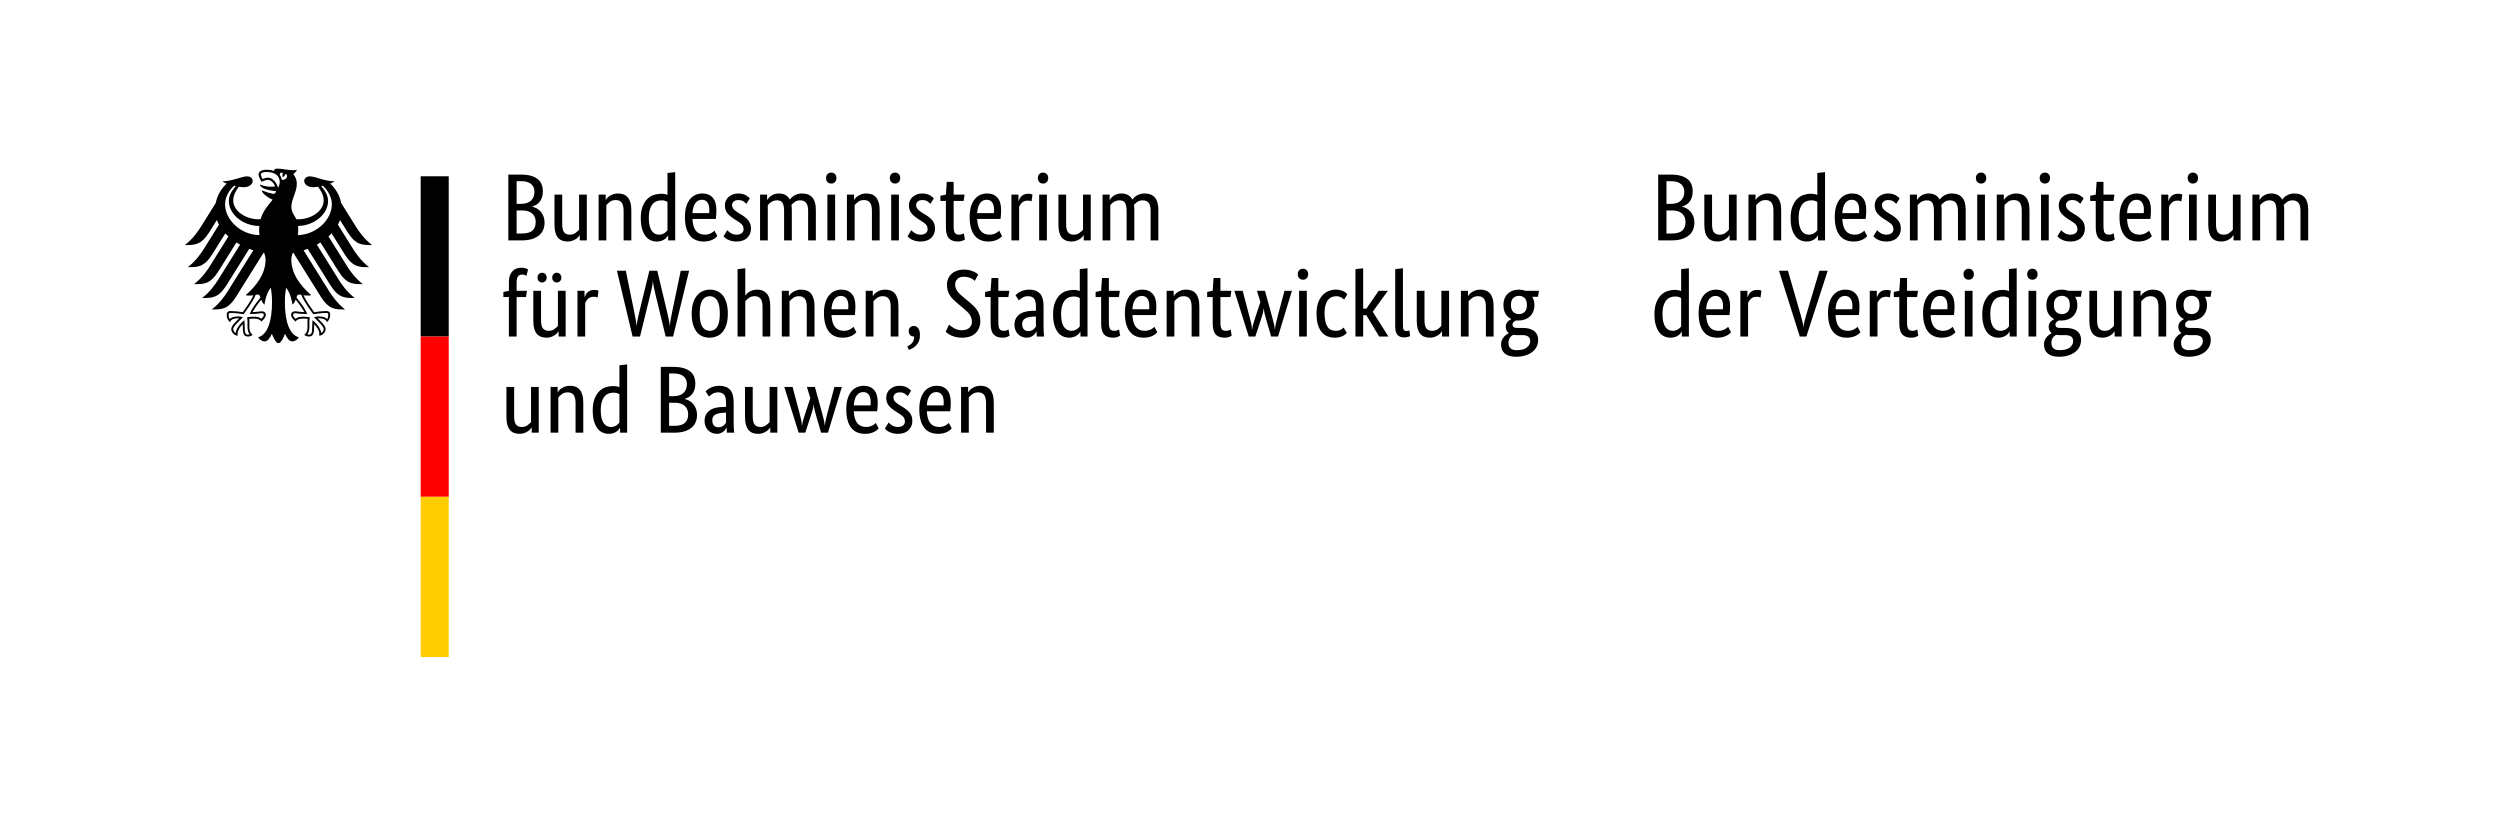 <?xml version="1.0" encoding="UTF-8"?>
<svg xmlns="http://www.w3.org/2000/svg" xmlns:xlink="http://www.w3.org/1999/xlink" version="1.1" x="0" y="0" width="312" height="104" viewBox="0, 0, 312, 104">
  <g id="Background">
    <rect x="0" y="0" width="312" height="104" fill="#FFFFFF"></rect>
  </g>
  <g id="Name" transform="scale(1,-1) translate(0,-104)">
    <path d="M 67.748,80.117 C 67.748,79.831 67.712,79.581 67.641,79.367 C 67.569,79.153 67.472,78.968 67.349,78.814 C 67.226,78.659 67.084,78.534 66.921,78.439 C 66.758,78.344 66.59,78.272 66.415,78.225 L 66.415,78.201 C 66.629,78.161 66.83,78.086 67.016,77.975 C 67.203,77.864 67.365,77.725 67.504,77.558 C 67.643,77.391 67.754,77.195 67.837,76.969 C 67.921,76.743 67.962,76.495 67.962,76.225 C 67.962,75.9 67.907,75.603 67.796,75.333 C 67.684,75.063 67.512,74.829 67.278,74.631 C 67.044,74.432 66.748,74.278 66.391,74.167 C 66.034,74.055 65.61,74 65.118,74 L 63.44,74 L 63.44,82.211 L 65.023,82.211 C 65.507,82.211 65.921,82.161 66.266,82.062 C 66.612,81.963 66.895,81.822 67.117,81.64 C 67.339,81.457 67.5,81.237 67.599,80.979 C 67.698,80.722 67.748,80.434 67.748,80.117 z M 66.701,80.081 C 66.701,80.462 66.566,80.775 66.296,81.021 C 66.026,81.267 65.602,81.39 65.023,81.39 L 64.475,81.39 L 64.475,78.558 L 65.011,78.558 C 65.566,78.558 65.987,78.693 66.272,78.962 C 66.558,79.232 66.701,79.605 66.701,80.081 z M 66.855,76.297 C 66.855,76.741 66.711,77.092 66.421,77.35 C 66.132,77.608 65.717,77.737 65.177,77.737 L 64.475,77.737 L 64.475,74.857 L 65.118,74.857 C 65.729,74.857 66.171,74.978 66.445,75.22 C 66.719,75.462 66.855,75.821 66.855,76.297 z M 73.234,74 L 72.353,74 L 72.353,74.643 L 72.329,74.643 C 72.306,74.595 72.254,74.526 72.175,74.434 C 72.095,74.343 71.994,74.256 71.871,74.173 C 71.748,74.089 71.6,74.016 71.425,73.952 C 71.251,73.889 71.056,73.857 70.842,73.857 C 70.588,73.857 70.36,73.895 70.158,73.97 C 69.955,74.046 69.783,74.167 69.64,74.333 C 69.497,74.5 69.388,74.716 69.313,74.982 C 69.237,75.248 69.2,75.575 69.2,75.963 L 69.2,79.712 L 70.164,79.712 L 70.164,76.035 C 70.164,75.559 70.241,75.22 70.396,75.017 C 70.55,74.815 70.79,74.714 71.116,74.714 C 71.393,74.714 71.627,74.783 71.818,74.922 C 72.008,75.061 72.159,75.198 72.27,75.333 L 72.27,79.712 L 73.234,79.712 L 73.234,74 z M 77.827,74 L 77.827,77.677 C 77.827,78.161 77.746,78.508 77.583,78.718 C 77.421,78.929 77.173,79.034 76.84,79.034 C 76.554,79.034 76.316,78.962 76.126,78.82 C 75.935,78.677 75.784,78.538 75.673,78.403 L 75.673,74 L 74.709,74 L 74.709,79.712 L 75.59,79.712 L 75.59,79.069 L 75.614,79.069 C 75.638,79.117 75.689,79.186 75.769,79.278 C 75.848,79.369 75.951,79.456 76.078,79.54 C 76.205,79.623 76.356,79.696 76.53,79.76 C 76.705,79.823 76.903,79.855 77.125,79.855 C 77.379,79.855 77.609,79.817 77.815,79.742 C 78.022,79.666 78.196,79.545 78.339,79.379 C 78.482,79.212 78.593,78.996 78.672,78.73 C 78.751,78.465 78.791,78.137 78.791,77.749 L 78.791,74 L 77.827,74 z M 79.969,76.773 C 79.969,77.352 80.045,77.836 80.195,78.225 C 80.346,78.613 80.54,78.927 80.778,79.165 C 81.016,79.403 81.286,79.571 81.588,79.67 C 81.889,79.769 82.191,79.819 82.492,79.819 C 82.674,79.819 82.833,79.805 82.968,79.777 C 83.103,79.75 83.214,79.716 83.301,79.676 L 83.301,82.413 L 84.265,82.52 L 84.265,74 L 83.385,74 L 83.385,74.607 L 83.361,74.607 C 83.337,74.559 83.293,74.494 83.23,74.411 C 83.166,74.327 83.079,74.244 82.968,74.161 C 82.857,74.077 82.718,74.006 82.552,73.946 C 82.385,73.887 82.191,73.857 81.968,73.857 C 81.699,73.857 81.443,73.911 81.201,74.018 C 80.959,74.125 80.747,74.296 80.564,74.53 C 80.382,74.764 80.237,75.065 80.13,75.434 C 80.023,75.803 79.969,76.249 79.969,76.773 z M 82.23,74.714 C 82.381,74.714 82.516,74.734 82.635,74.773 C 82.754,74.813 82.857,74.863 82.944,74.922 C 83.031,74.982 83.105,75.043 83.164,75.107 C 83.224,75.17 83.269,75.226 83.301,75.273 L 83.301,78.796 C 83.214,78.851 83.113,78.899 82.998,78.939 C 82.883,78.978 82.738,78.998 82.563,78.998 C 82.341,78.998 82.133,78.96 81.939,78.885 C 81.744,78.81 81.576,78.685 81.433,78.51 C 81.29,78.336 81.177,78.109 81.094,77.832 C 81.01,77.554 80.969,77.213 80.969,76.808 C 80.969,76.412 81.002,76.081 81.07,75.815 C 81.137,75.549 81.231,75.335 81.35,75.172 C 81.469,75.01 81.603,74.892 81.754,74.821 C 81.905,74.75 82.064,74.714 82.23,74.714 z M 89.406,77.784 C 89.406,77.538 89.398,77.326 89.382,77.148 C 89.366,76.969 89.35,76.812 89.335,76.677 L 86.419,76.677 C 86.451,76.003 86.596,75.507 86.853,75.19 C 87.111,74.873 87.482,74.714 87.966,74.714 C 88.133,74.714 88.283,74.734 88.418,74.773 C 88.553,74.813 88.67,74.861 88.769,74.916 C 88.868,74.972 88.952,75.027 89.019,75.083 C 89.087,75.138 89.136,75.182 89.168,75.214 L 89.525,74.535 C 89.485,74.496 89.426,74.438 89.346,74.363 C 89.267,74.288 89.16,74.212 89.025,74.137 C 88.89,74.061 88.724,73.996 88.525,73.941 C 88.327,73.885 88.093,73.857 87.823,73.857 C 87.466,73.857 87.143,73.917 86.853,74.036 C 86.564,74.155 86.318,74.339 86.116,74.589 C 85.913,74.839 85.757,75.156 85.645,75.541 C 85.534,75.926 85.479,76.388 85.479,76.927 C 85.479,77.435 85.536,77.874 85.651,78.242 C 85.766,78.611 85.923,78.915 86.121,79.153 C 86.32,79.391 86.55,79.567 86.812,79.682 C 87.073,79.797 87.355,79.855 87.657,79.855 C 88.204,79.855 88.632,79.682 88.942,79.337 C 89.251,78.992 89.406,78.474 89.406,77.784 z M 87.597,79.069 C 87.256,79.069 86.982,78.927 86.776,78.641 C 86.57,78.355 86.451,77.943 86.419,77.403 L 88.501,77.403 C 88.509,77.443 88.515,77.501 88.519,77.576 C 88.523,77.651 88.525,77.733 88.525,77.82 C 88.525,78.217 88.446,78.524 88.287,78.742 C 88.129,78.96 87.899,79.069 87.597,79.069 z M 93.154,78.558 C 93.091,78.629 92.976,78.726 92.809,78.849 C 92.643,78.972 92.424,79.034 92.155,79.034 C 91.901,79.034 91.707,78.974 91.572,78.855 C 91.437,78.736 91.369,78.593 91.369,78.427 C 91.369,78.213 91.431,78.036 91.554,77.897 C 91.677,77.758 91.865,77.61 92.119,77.451 L 92.476,77.237 C 92.865,77.007 93.17,76.759 93.392,76.493 C 93.615,76.227 93.726,75.884 93.726,75.464 C 93.726,75.011 93.569,74.631 93.256,74.321 C 92.942,74.012 92.492,73.857 91.905,73.857 C 91.675,73.857 91.472,73.881 91.298,73.929 C 91.124,73.976 90.971,74.032 90.84,74.095 C 90.709,74.159 90.6,74.228 90.513,74.303 C 90.425,74.379 90.354,74.448 90.298,74.512 L 90.763,75.273 C 90.81,75.226 90.868,75.17 90.935,75.107 C 91.002,75.043 91.084,74.982 91.179,74.922 C 91.274,74.863 91.381,74.813 91.5,74.773 C 91.619,74.734 91.758,74.714 91.917,74.714 C 92.202,74.714 92.421,74.778 92.571,74.904 C 92.722,75.031 92.797,75.186 92.797,75.368 C 92.797,75.503 92.78,75.62 92.744,75.72 C 92.708,75.819 92.655,75.908 92.583,75.987 C 92.512,76.067 92.424,76.142 92.321,76.213 C 92.218,76.285 92.099,76.364 91.964,76.451 L 91.607,76.677 C 91.25,76.908 90.971,77.15 90.769,77.403 C 90.566,77.657 90.465,77.983 90.465,78.379 C 90.465,78.593 90.507,78.79 90.59,78.968 C 90.673,79.147 90.79,79.301 90.941,79.432 C 91.092,79.563 91.268,79.666 91.471,79.742 C 91.673,79.817 91.889,79.855 92.119,79.855 C 92.341,79.855 92.532,79.833 92.69,79.789 C 92.849,79.746 92.986,79.69 93.101,79.623 C 93.216,79.555 93.311,79.488 93.386,79.421 C 93.462,79.353 93.523,79.296 93.571,79.248 L 93.154,78.558 z M 97.855,74 L 97.855,77.677 C 97.855,78.145 97.787,78.482 97.653,78.689 C 97.518,78.895 97.3,78.998 96.998,78.998 C 96.839,78.998 96.699,78.978 96.576,78.939 C 96.453,78.899 96.344,78.849 96.248,78.79 C 96.153,78.73 96.07,78.665 95.999,78.593 C 95.927,78.522 95.868,78.459 95.82,78.403 L 95.82,74 L 94.856,74 L 94.856,79.712 L 95.737,79.712 L 95.737,79.069 L 95.76,79.069 C 95.8,79.133 95.86,79.21 95.939,79.301 C 96.018,79.393 96.118,79.48 96.237,79.563 C 96.356,79.647 96.494,79.716 96.653,79.772 C 96.812,79.827 96.99,79.855 97.189,79.855 C 97.839,79.855 98.299,79.601 98.569,79.093 C 98.624,79.172 98.7,79.258 98.795,79.349 C 98.89,79.44 99.001,79.524 99.128,79.599 C 99.255,79.674 99.398,79.736 99.557,79.783 C 99.715,79.831 99.89,79.855 100.08,79.855 C 101.239,79.855 101.818,79.18 101.818,77.832 L 101.818,74 L 100.854,74 L 100.854,77.677 C 100.854,78.145 100.77,78.482 100.604,78.689 C 100.437,78.895 100.191,78.998 99.866,78.998 C 99.596,78.998 99.372,78.933 99.194,78.802 C 99.015,78.671 98.874,78.546 98.771,78.427 C 98.787,78.34 98.799,78.246 98.807,78.147 C 98.815,78.048 98.819,77.943 98.819,77.832 L 98.819,74 L 97.855,74 z M 104.221,74 L 103.257,74 L 103.257,79.712 L 104.221,79.712 L 104.221,74 z M 103.745,81.092 C 103.547,81.092 103.388,81.156 103.269,81.283 C 103.15,81.41 103.091,81.576 103.091,81.783 C 103.091,81.981 103.15,82.144 103.269,82.27 C 103.388,82.397 103.547,82.461 103.745,82.461 C 103.936,82.461 104.091,82.397 104.21,82.27 C 104.329,82.144 104.388,81.981 104.388,81.783 C 104.388,81.576 104.329,81.41 104.21,81.283 C 104.091,81.156 103.936,81.092 103.745,81.092 z M 108.815,74 L 108.815,77.677 C 108.815,78.161 108.734,78.508 108.571,78.718 C 108.408,78.929 108.16,79.034 107.827,79.034 C 107.541,79.034 107.303,78.962 107.113,78.82 C 106.923,78.677 106.772,78.538 106.661,78.403 L 106.661,74 L 105.697,74 L 105.697,79.712 L 106.578,79.712 L 106.578,79.069 L 106.601,79.069 C 106.625,79.117 106.677,79.186 106.756,79.278 C 106.835,79.369 106.939,79.456 107.066,79.54 C 107.192,79.623 107.343,79.696 107.518,79.76 C 107.692,79.823 107.891,79.855 108.113,79.855 C 108.367,79.855 108.597,79.817 108.803,79.742 C 109.009,79.666 109.184,79.545 109.326,79.379 C 109.469,79.212 109.58,78.996 109.66,78.73 C 109.739,78.465 109.779,78.137 109.779,77.749 L 109.779,74 L 108.815,74 z M 112.183,74 L 111.219,74 L 111.219,79.712 L 112.183,79.712 L 112.183,74 z M 111.707,81.092 C 111.508,81.092 111.35,81.156 111.231,81.283 C 111.112,81.41 111.052,81.576 111.052,81.783 C 111.052,81.981 111.112,82.144 111.231,82.27 C 111.35,82.397 111.508,82.461 111.707,82.461 C 111.897,82.461 112.052,82.397 112.171,82.27 C 112.29,82.144 112.349,81.981 112.349,81.783 C 112.349,81.576 112.29,81.41 112.171,81.283 C 112.052,81.156 111.897,81.092 111.707,81.092 z M 116.121,78.558 C 116.058,78.629 115.943,78.726 115.776,78.849 C 115.61,78.972 115.391,79.034 115.122,79.034 C 114.868,79.034 114.674,78.974 114.539,78.855 C 114.404,78.736 114.336,78.593 114.336,78.427 C 114.336,78.213 114.398,78.036 114.521,77.897 C 114.644,77.758 114.832,77.61 115.086,77.451 L 115.443,77.237 C 115.832,77.007 116.137,76.759 116.359,76.493 C 116.582,76.227 116.693,75.884 116.693,75.464 C 116.693,75.011 116.536,74.631 116.223,74.321 C 115.909,74.012 115.459,73.857 114.872,73.857 C 114.642,73.857 114.439,73.881 114.265,73.929 C 114.091,73.976 113.938,74.032 113.807,74.095 C 113.676,74.159 113.567,74.228 113.48,74.303 C 113.392,74.379 113.321,74.448 113.265,74.512 L 113.73,75.273 C 113.777,75.226 113.835,75.17 113.902,75.107 C 113.969,75.043 114.051,74.982 114.146,74.922 C 114.241,74.863 114.348,74.813 114.467,74.773 C 114.586,74.734 114.725,74.714 114.884,74.714 C 115.169,74.714 115.388,74.778 115.538,74.904 C 115.689,75.031 115.764,75.186 115.764,75.368 C 115.764,75.503 115.747,75.62 115.711,75.72 C 115.675,75.819 115.622,75.908 115.55,75.987 C 115.479,76.067 115.391,76.142 115.288,76.213 C 115.185,76.285 115.066,76.364 114.931,76.451 L 114.574,76.677 C 114.217,76.908 113.938,77.15 113.736,77.403 C 113.533,77.657 113.432,77.983 113.432,78.379 C 113.432,78.593 113.474,78.79 113.557,78.968 C 113.64,79.147 113.757,79.301 113.908,79.432 C 114.059,79.563 114.235,79.666 114.438,79.742 C 114.64,79.817 114.856,79.855 115.086,79.855 C 115.308,79.855 115.499,79.833 115.657,79.789 C 115.816,79.746 115.953,79.69 116.068,79.623 C 116.183,79.555 116.278,79.488 116.353,79.421 C 116.429,79.353 116.49,79.296 116.538,79.248 L 116.121,78.558 z M 120.263,78.927 L 119.013,78.927 L 119.013,75.761 C 119.013,75.357 119.065,75.081 119.168,74.934 C 119.271,74.787 119.445,74.714 119.691,74.714 C 119.834,74.714 119.957,74.734 120.06,74.773 C 120.163,74.813 120.239,74.849 120.286,74.881 L 120.417,74.107 C 120.378,74.075 120.282,74.026 120.132,73.958 C 119.981,73.891 119.779,73.857 119.525,73.857 C 119.033,73.857 118.664,73.994 118.418,74.268 C 118.172,74.541 118.049,74.996 118.049,75.63 L 118.049,78.927 L 117.359,78.927 L 117.359,79.569 L 118.049,79.712 L 118.156,81.307 L 119.013,81.307 L 119.013,79.712 L 120.382,79.712 L 120.263,78.927 z M 124.939,77.784 C 124.939,77.538 124.931,77.326 124.915,77.148 C 124.9,76.969 124.884,76.812 124.868,76.677 L 121.952,76.677 C 121.984,76.003 122.129,75.507 122.387,75.19 C 122.645,74.873 123.016,74.714 123.499,74.714 C 123.666,74.714 123.817,74.734 123.952,74.773 C 124.087,74.813 124.204,74.861 124.303,74.916 C 124.402,74.972 124.485,75.027 124.553,75.083 C 124.62,75.138 124.67,75.182 124.701,75.214 L 125.058,74.535 C 125.019,74.496 124.959,74.438 124.88,74.363 C 124.8,74.288 124.693,74.212 124.558,74.137 C 124.424,74.061 124.257,73.996 124.059,73.941 C 123.86,73.885 123.626,73.857 123.357,73.857 C 123,73.857 122.676,73.917 122.387,74.036 C 122.097,74.155 121.851,74.339 121.649,74.589 C 121.447,74.839 121.29,75.156 121.179,75.541 C 121.068,75.926 121.012,76.388 121.012,76.927 C 121.012,77.435 121.07,77.874 121.185,78.242 C 121.3,78.611 121.457,78.915 121.655,79.153 C 121.853,79.391 122.083,79.567 122.345,79.682 C 122.607,79.797 122.888,79.855 123.19,79.855 C 123.737,79.855 124.166,79.682 124.475,79.337 C 124.785,78.992 124.939,78.474 124.939,77.784 z M 123.13,79.069 C 122.789,79.069 122.516,78.927 122.309,78.641 C 122.103,78.355 121.984,77.943 121.952,77.403 L 124.035,77.403 C 124.043,77.443 124.049,77.501 124.053,77.576 C 124.057,77.651 124.059,77.733 124.059,77.82 C 124.059,78.217 123.979,78.524 123.821,78.742 C 123.662,78.96 123.432,79.069 123.13,79.069 z M 128.735,78.867 C 128.712,78.883 128.66,78.903 128.581,78.927 C 128.501,78.95 128.394,78.962 128.259,78.962 C 127.958,78.962 127.722,78.881 127.551,78.718 C 127.381,78.556 127.26,78.379 127.188,78.189 L 127.188,74 L 126.225,74 L 126.225,79.712 L 127.105,79.712 L 127.105,78.939 L 127.129,78.939 C 127.169,79.05 127.22,79.159 127.284,79.266 C 127.347,79.373 127.426,79.468 127.522,79.551 C 127.617,79.635 127.73,79.7 127.861,79.748 C 127.992,79.795 128.148,79.819 128.331,79.819 C 128.466,79.819 128.575,79.807 128.658,79.783 C 128.741,79.76 128.807,79.74 128.854,79.724 L 128.735,78.867 z M 130.651,74 L 129.687,74 L 129.687,79.712 L 130.651,79.712 L 130.651,74 z M 130.175,81.092 C 129.977,81.092 129.818,81.156 129.699,81.283 C 129.58,81.41 129.521,81.576 129.521,81.783 C 129.521,81.981 129.58,82.144 129.699,82.27 C 129.818,82.397 129.977,82.461 130.175,82.461 C 130.366,82.461 130.52,82.397 130.639,82.27 C 130.758,82.144 130.818,81.981 130.818,81.783 C 130.818,81.576 130.758,81.41 130.639,81.283 C 130.52,81.156 130.366,81.092 130.175,81.092 z M 136.125,74 L 135.245,74 L 135.245,74.643 L 135.221,74.643 C 135.197,74.595 135.145,74.526 135.066,74.434 C 134.987,74.343 134.886,74.256 134.763,74.173 C 134.64,74.089 134.491,74.016 134.316,73.952 C 134.142,73.889 133.948,73.857 133.733,73.857 C 133.48,73.857 133.251,73.895 133.049,73.97 C 132.847,74.046 132.674,74.167 132.531,74.333 C 132.389,74.5 132.28,74.716 132.204,74.982 C 132.129,75.248 132.091,75.575 132.091,75.963 L 132.091,79.712 L 133.055,79.712 L 133.055,76.035 C 133.055,75.559 133.132,75.22 133.287,75.017 C 133.442,74.815 133.682,74.714 134.007,74.714 C 134.285,74.714 134.519,74.783 134.709,74.922 C 134.9,75.061 135.05,75.198 135.161,75.333 L 135.161,79.712 L 136.125,79.712 L 136.125,74 z M 140.6,74 L 140.6,77.677 C 140.6,78.145 140.532,78.482 140.397,78.689 C 140.262,78.895 140.044,78.998 139.743,78.998 C 139.584,78.998 139.443,78.978 139.321,78.939 C 139.197,78.899 139.088,78.849 138.993,78.79 C 138.898,78.73 138.815,78.665 138.743,78.593 C 138.672,78.522 138.612,78.459 138.565,78.403 L 138.565,74 L 137.601,74 L 137.601,79.712 L 138.482,79.712 L 138.482,79.069 L 138.505,79.069 C 138.545,79.133 138.605,79.21 138.684,79.301 C 138.763,79.393 138.862,79.48 138.981,79.563 C 139.1,79.647 139.239,79.716 139.398,79.772 C 139.556,79.827 139.735,79.855 139.933,79.855 C 140.584,79.855 141.044,79.601 141.314,79.093 C 141.369,79.172 141.445,79.258 141.54,79.349 C 141.635,79.44 141.746,79.524 141.873,79.599 C 142,79.674 142.143,79.736 142.301,79.783 C 142.46,79.831 142.635,79.855 142.825,79.855 C 143.983,79.855 144.562,79.18 144.562,77.832 L 144.562,74 L 143.599,74 L 143.599,77.677 C 143.599,78.145 143.515,78.482 143.349,78.689 C 143.182,78.895 142.936,78.998 142.611,78.998 C 142.341,78.998 142.117,78.933 141.939,78.802 C 141.76,78.671 141.619,78.546 141.516,78.427 C 141.532,78.34 141.544,78.246 141.552,78.147 C 141.56,78.048 141.564,77.943 141.564,77.832 L 141.564,74 L 140.6,74 z M 65.642,66.927 L 64.475,66.927 L 64.475,62 L 63.511,62 L 63.511,66.927 L 62.821,66.927 L 62.821,67.569 L 63.511,67.7 L 63.511,68.843 C 63.511,69.152 63.555,69.418 63.642,69.64 C 63.73,69.862 63.845,70.044 63.987,70.187 C 64.13,70.33 64.297,70.433 64.487,70.497 C 64.678,70.56 64.88,70.592 65.094,70.592 C 65.3,70.592 65.475,70.564 65.618,70.508 C 65.761,70.453 65.856,70.409 65.903,70.378 L 65.701,69.58 C 65.653,69.612 65.586,69.646 65.499,69.681 C 65.412,69.717 65.304,69.735 65.177,69.735 C 64.947,69.735 64.773,69.664 64.654,69.521 C 64.535,69.378 64.475,69.116 64.475,68.735 L 64.475,67.712 L 65.761,67.712 L 65.642,66.927 z M 70.592,62 L 69.711,62 L 69.711,62.643 L 69.688,62.643 C 69.664,62.595 69.612,62.526 69.533,62.434 C 69.454,62.343 69.352,62.256 69.23,62.173 C 69.106,62.089 68.958,62.016 68.783,61.952 C 68.609,61.889 68.414,61.857 68.2,61.857 C 67.946,61.857 67.718,61.895 67.516,61.97 C 67.314,62.046 67.141,62.167 66.998,62.333 C 66.855,62.5 66.746,62.716 66.671,62.982 C 66.596,63.248 66.558,63.575 66.558,63.964 L 66.558,67.712 L 67.522,67.712 L 67.522,64.035 C 67.522,63.559 67.599,63.22 67.754,63.017 C 67.909,62.815 68.148,62.714 68.474,62.714 C 68.751,62.714 68.986,62.783 69.176,62.922 C 69.366,63.061 69.517,63.198 69.628,63.333 L 69.628,67.712 L 70.592,67.712 L 70.592,62 z M 68.224,69.354 C 68.224,69.172 68.168,69.025 68.057,68.914 C 67.946,68.803 67.811,68.747 67.653,68.747 C 67.494,68.747 67.359,68.803 67.248,68.914 C 67.137,69.025 67.082,69.172 67.082,69.354 C 67.082,69.537 67.137,69.683 67.248,69.794 C 67.359,69.906 67.494,69.961 67.653,69.961 C 67.811,69.961 67.946,69.906 68.057,69.794 C 68.168,69.683 68.224,69.537 68.224,69.354 z M 70.056,69.354 C 70.056,69.172 70.001,69.025 69.89,68.914 C 69.779,68.803 69.644,68.747 69.485,68.747 C 69.327,68.747 69.192,68.803 69.081,68.914 C 68.97,69.025 68.914,69.172 68.914,69.354 C 68.914,69.537 68.97,69.683 69.081,69.794 C 69.192,69.906 69.327,69.961 69.485,69.961 C 69.644,69.961 69.779,69.906 69.89,69.794 C 70.001,69.683 70.056,69.537 70.056,69.354 z M 74.579,66.867 C 74.555,66.883 74.503,66.903 74.424,66.927 C 74.344,66.95 74.237,66.962 74.103,66.962 C 73.801,66.962 73.565,66.881 73.394,66.718 C 73.224,66.556 73.103,66.379 73.031,66.189 L 73.031,62 L 72.068,62 L 72.068,67.712 L 72.948,67.712 L 72.948,66.939 L 72.972,66.939 C 73.012,67.05 73.063,67.159 73.127,67.266 C 73.19,67.373 73.269,67.468 73.365,67.551 C 73.46,67.635 73.573,67.7 73.704,67.748 C 73.835,67.795 73.991,67.819 74.174,67.819 C 74.309,67.819 74.418,67.807 74.501,67.783 C 74.585,67.76 74.65,67.74 74.698,67.724 L 74.579,66.867 z M 86.002,70.211 L 84.003,62 L 83.075,62 L 81.826,67.165 C 81.738,67.522 81.663,67.855 81.6,68.164 C 81.536,68.474 81.5,68.719 81.492,68.902 L 81.469,68.902 C 81.469,68.719 81.437,68.478 81.373,68.176 C 81.31,67.875 81.235,67.545 81.147,67.188 L 79.874,62 L 78.946,62 L 76.994,70.211 L 78.101,70.211 L 79.124,65.213 C 79.204,64.832 79.273,64.473 79.333,64.136 C 79.392,63.799 79.426,63.539 79.434,63.357 L 79.457,63.357 C 79.465,63.539 79.507,63.805 79.582,64.154 C 79.658,64.503 79.739,64.864 79.826,65.237 L 81.04,70.211 L 82.028,70.211 L 83.218,65.213 C 83.305,64.832 83.385,64.473 83.456,64.136 C 83.527,63.799 83.567,63.539 83.575,63.357 L 83.599,63.357 C 83.607,63.539 83.642,63.807 83.706,64.16 C 83.769,64.513 83.841,64.88 83.92,65.261 L 84.955,70.211 L 86.002,70.211 z M 86.324,64.856 C 86.324,65.38 86.385,65.832 86.508,66.213 C 86.631,66.593 86.798,66.905 87.008,67.147 C 87.218,67.389 87.46,67.567 87.734,67.682 C 88.008,67.797 88.299,67.855 88.609,67.855 C 88.926,67.855 89.219,67.797 89.489,67.682 C 89.759,67.567 89.993,67.389 90.191,67.147 C 90.39,66.905 90.546,66.593 90.661,66.213 C 90.776,65.832 90.834,65.38 90.834,64.856 C 90.834,64.325 90.774,63.868 90.655,63.487 C 90.536,63.107 90.372,62.795 90.162,62.553 C 89.951,62.311 89.707,62.135 89.43,62.024 C 89.152,61.913 88.859,61.857 88.549,61.857 C 88.232,61.857 87.938,61.913 87.668,62.024 C 87.399,62.135 87.165,62.311 86.966,62.553 C 86.768,62.795 86.611,63.105 86.496,63.482 C 86.381,63.858 86.324,64.317 86.324,64.856 z M 89.834,64.856 C 89.834,65.618 89.723,66.171 89.501,66.516 C 89.279,66.861 88.97,67.034 88.573,67.034 C 88.176,67.034 87.869,66.861 87.651,66.516 C 87.433,66.171 87.323,65.618 87.323,64.856 C 87.323,64.094 87.434,63.547 87.657,63.214 C 87.879,62.881 88.188,62.714 88.585,62.714 C 88.981,62.714 89.289,62.881 89.507,63.214 C 89.725,63.547 89.834,64.094 89.834,64.856 z M 95.165,62 L 95.165,65.677 C 95.165,66.161 95.084,66.508 94.922,66.718 C 94.759,66.929 94.511,67.034 94.178,67.034 C 93.892,67.034 93.654,66.962 93.464,66.82 C 93.273,66.677 93.123,66.538 93.012,66.403 L 93.012,62 L 92.048,62 L 92.048,70.413 L 93.012,70.52 L 93.012,67.129 L 93.035,67.129 C 93.067,67.177 93.117,67.24 93.184,67.319 C 93.252,67.399 93.345,67.478 93.464,67.557 C 93.583,67.637 93.728,67.706 93.898,67.766 C 94.069,67.825 94.269,67.855 94.499,67.855 C 94.999,67.855 95.396,67.692 95.689,67.367 C 95.983,67.042 96.129,66.502 96.129,65.749 L 96.129,62 L 95.165,62 z M 100.687,62 L 100.687,65.677 C 100.687,66.161 100.606,66.508 100.443,66.718 C 100.281,66.929 100.033,67.034 99.699,67.034 C 99.414,67.034 99.176,66.962 98.985,66.82 C 98.795,66.677 98.644,66.538 98.533,66.403 L 98.533,62 L 97.569,62 L 97.569,67.712 L 98.45,67.712 L 98.45,67.069 L 98.474,67.069 C 98.498,67.117 98.549,67.186 98.628,67.278 C 98.708,67.369 98.811,67.456 98.938,67.54 C 99.065,67.623 99.216,67.696 99.39,67.76 C 99.564,67.823 99.763,67.855 99.985,67.855 C 100.239,67.855 100.469,67.817 100.675,67.742 C 100.882,67.666 101.056,67.545 101.199,67.379 C 101.342,67.212 101.453,66.996 101.532,66.73 C 101.611,66.465 101.651,66.137 101.651,65.749 L 101.651,62 L 100.687,62 z M 106.756,65.784 C 106.756,65.538 106.748,65.326 106.732,65.148 C 106.716,64.969 106.701,64.812 106.685,64.677 L 103.769,64.677 C 103.801,64.003 103.946,63.507 104.204,63.19 C 104.461,62.873 104.832,62.714 105.316,62.714 C 105.483,62.714 105.633,62.734 105.768,62.773 C 105.903,62.813 106.02,62.861 106.12,62.916 C 106.219,62.972 106.302,63.027 106.369,63.083 C 106.437,63.138 106.486,63.182 106.518,63.214 L 106.875,62.535 C 106.835,62.496 106.776,62.438 106.697,62.363 C 106.617,62.288 106.51,62.212 106.375,62.137 C 106.24,62.062 106.074,61.996 105.876,61.941 C 105.677,61.885 105.443,61.857 105.173,61.857 C 104.816,61.857 104.493,61.917 104.204,62.036 C 103.914,62.155 103.668,62.339 103.466,62.589 C 103.263,62.839 103.107,63.156 102.996,63.541 C 102.885,63.926 102.829,64.388 102.829,64.927 C 102.829,65.435 102.887,65.874 103.002,66.242 C 103.117,66.611 103.273,66.915 103.472,67.153 C 103.67,67.391 103.9,67.567 104.162,67.682 C 104.424,67.797 104.705,67.855 105.007,67.855 C 105.554,67.855 105.983,67.682 106.292,67.337 C 106.601,66.992 106.756,66.474 106.756,65.784 z M 104.947,67.069 C 104.606,67.069 104.332,66.927 104.126,66.641 C 103.92,66.355 103.801,65.943 103.769,65.403 L 105.852,65.403 C 105.86,65.443 105.866,65.501 105.87,65.576 C 105.874,65.651 105.876,65.733 105.876,65.82 C 105.876,66.217 105.796,66.524 105.638,66.742 C 105.479,66.96 105.249,67.069 104.947,67.069 z M 111.159,62 L 111.159,65.677 C 111.159,66.161 111.078,66.508 110.915,66.718 C 110.752,66.929 110.505,67.034 110.171,67.034 C 109.886,67.034 109.648,66.962 109.457,66.82 C 109.267,66.677 109.116,66.538 109.005,66.403 L 109.005,62 L 108.041,62 L 108.041,67.712 L 108.922,67.712 L 108.922,67.069 L 108.946,67.069 C 108.969,67.117 109.021,67.186 109.1,67.278 C 109.18,67.369 109.283,67.456 109.41,67.54 C 109.537,67.623 109.688,67.696 109.862,67.76 C 110.037,67.823 110.235,67.855 110.457,67.855 C 110.711,67.855 110.941,67.817 111.147,67.742 C 111.353,67.666 111.528,67.545 111.671,67.379 C 111.814,67.212 111.925,66.996 112.004,66.73 C 112.083,66.465 112.123,66.137 112.123,65.749 L 112.123,62 L 111.159,62 z M 113.408,62.678 C 113.408,62.892 113.47,63.053 113.593,63.16 C 113.716,63.267 113.86,63.321 114.027,63.321 C 114.257,63.321 114.445,63.226 114.592,63.035 C 114.739,62.845 114.812,62.551 114.812,62.155 C 114.812,61.885 114.771,61.649 114.688,61.447 C 114.604,61.244 114.495,61.07 114.36,60.923 C 114.225,60.776 114.077,60.655 113.914,60.56 C 113.751,60.465 113.591,60.389 113.432,60.334 L 113.23,60.751 C 113.476,60.877 113.678,61.03 113.837,61.209 C 113.995,61.387 114.082,61.651 114.098,62 L 114.063,62 C 113.88,62 113.725,62.057 113.599,62.173 C 113.472,62.288 113.408,62.456 113.408,62.678 z M 121.655,68.95 C 121.623,68.981 121.57,69.027 121.494,69.087 C 121.419,69.146 121.324,69.204 121.209,69.259 C 121.094,69.314 120.959,69.362 120.804,69.402 C 120.649,69.442 120.477,69.461 120.286,69.461 C 119.929,69.461 119.66,69.366 119.477,69.176 C 119.295,68.985 119.204,68.763 119.204,68.509 C 119.204,68.351 119.225,68.204 119.269,68.069 C 119.313,67.934 119.38,67.801 119.471,67.67 C 119.562,67.54 119.675,67.409 119.81,67.278 C 119.945,67.147 120.108,67.006 120.298,66.855 L 120.965,66.308 C 121.155,66.149 121.336,65.987 121.506,65.82 C 121.677,65.653 121.823,65.477 121.947,65.29 C 122.069,65.104 122.167,64.902 122.238,64.683 C 122.309,64.465 122.345,64.221 122.345,63.952 C 122.345,63.325 122.151,62.819 121.762,62.434 C 121.373,62.05 120.806,61.857 120.06,61.857 C 119.767,61.857 119.507,61.885 119.281,61.941 C 119.055,61.996 118.858,62.063 118.692,62.143 C 118.525,62.222 118.386,62.303 118.275,62.387 C 118.164,62.47 118.081,62.539 118.025,62.595 L 118.442,63.499 C 118.49,63.452 118.561,63.388 118.656,63.309 C 118.751,63.23 118.866,63.15 119.001,63.071 C 119.136,62.992 119.289,62.924 119.459,62.869 C 119.63,62.813 119.822,62.785 120.037,62.785 C 120.441,62.785 120.752,62.887 120.971,63.089 C 121.189,63.291 121.298,63.531 121.298,63.809 C 121.298,63.983 121.276,64.142 121.233,64.285 C 121.189,64.428 121.125,64.564 121.042,64.695 C 120.959,64.826 120.854,64.955 120.727,65.082 C 120.6,65.209 120.449,65.344 120.275,65.487 L 119.608,66.046 C 119.378,66.236 119.176,66.417 119.001,66.588 C 118.827,66.758 118.678,66.936 118.555,67.123 C 118.432,67.309 118.339,67.512 118.275,67.73 C 118.212,67.948 118.18,68.2 118.18,68.486 C 118.18,68.747 118.23,68.993 118.329,69.223 C 118.428,69.453 118.569,69.652 118.751,69.818 C 118.934,69.985 119.154,70.116 119.412,70.211 C 119.67,70.306 119.961,70.354 120.286,70.354 C 120.556,70.354 120.794,70.328 121,70.276 C 121.207,70.225 121.383,70.165 121.53,70.098 C 121.677,70.031 121.794,69.961 121.881,69.89 C 121.968,69.818 122.036,69.767 122.083,69.735 L 121.655,68.95 z M 125.844,66.927 L 124.594,66.927 L 124.594,63.761 C 124.594,63.357 124.646,63.081 124.749,62.934 C 124.852,62.787 125.027,62.714 125.272,62.714 C 125.415,62.714 125.538,62.734 125.641,62.773 C 125.745,62.813 125.82,62.849 125.868,62.881 L 125.998,62.107 C 125.959,62.075 125.864,62.026 125.713,61.958 C 125.562,61.891 125.36,61.857 125.106,61.857 C 124.614,61.857 124.245,61.994 123.999,62.268 C 123.753,62.541 123.63,62.996 123.63,63.63 L 123.63,66.927 L 122.94,66.927 L 122.94,67.569 L 123.63,67.712 L 123.737,69.307 L 124.594,69.307 L 124.594,67.712 L 125.963,67.712 L 125.844,66.927 z M 126.605,63.452 C 126.605,63.785 126.669,64.063 126.796,64.285 C 126.923,64.507 127.093,64.687 127.307,64.826 C 127.522,64.965 127.773,65.064 128.063,65.124 C 128.353,65.183 128.66,65.213 128.985,65.213 L 129.283,65.213 L 129.283,65.76 C 129.283,66.244 129.197,66.578 129.027,66.76 C 128.856,66.942 128.616,67.034 128.307,67.034 C 128.021,67.034 127.783,66.972 127.593,66.849 C 127.403,66.726 127.252,66.617 127.141,66.522 L 126.736,67.165 C 126.8,67.228 126.881,67.299 126.98,67.379 C 127.079,67.458 127.2,67.534 127.343,67.605 C 127.486,67.676 127.648,67.736 127.831,67.783 C 128.013,67.831 128.22,67.855 128.45,67.855 C 129.037,67.855 129.481,67.692 129.783,67.367 C 130.084,67.042 130.235,66.518 130.235,65.796 L 130.235,63.19 C 130.235,62.944 130.243,62.704 130.259,62.47 C 130.274,62.236 130.29,62.079 130.306,62 L 129.39,62 L 129.354,62.631 L 129.33,62.631 C 129.299,62.559 129.251,62.478 129.188,62.387 C 129.124,62.295 129.045,62.212 128.95,62.137 C 128.854,62.062 128.739,61.996 128.605,61.941 C 128.47,61.885 128.311,61.857 128.129,61.857 C 127.914,61.857 127.714,61.897 127.528,61.976 C 127.341,62.056 127.178,62.167 127.04,62.309 C 126.901,62.452 126.794,62.621 126.718,62.815 C 126.643,63.01 126.605,63.222 126.605,63.452 z M 128.331,62.678 C 128.466,62.678 128.585,62.698 128.688,62.738 C 128.791,62.778 128.88,62.825 128.956,62.881 C 129.031,62.936 129.094,62.998 129.146,63.065 C 129.197,63.133 129.243,63.19 129.283,63.238 L 129.283,64.499 L 128.973,64.487 C 128.513,64.471 128.164,64.392 127.926,64.249 C 127.688,64.106 127.569,63.876 127.569,63.559 C 127.569,63.265 127.637,63.045 127.772,62.898 C 127.906,62.752 128.093,62.678 128.331,62.678 z M 131.425,64.773 C 131.425,65.352 131.5,65.836 131.651,66.225 C 131.802,66.613 131.996,66.927 132.234,67.165 C 132.472,67.403 132.742,67.571 133.043,67.67 C 133.345,67.769 133.646,67.819 133.948,67.819 C 134.13,67.819 134.289,67.805 134.424,67.777 C 134.559,67.75 134.669,67.716 134.757,67.676 L 134.757,70.413 L 135.721,70.52 L 135.721,62 L 134.84,62 L 134.84,62.607 L 134.816,62.607 C 134.792,62.559 134.749,62.494 134.685,62.411 C 134.622,62.327 134.535,62.244 134.424,62.161 C 134.312,62.077 134.174,62.006 134.007,61.946 C 133.84,61.887 133.646,61.857 133.424,61.857 C 133.154,61.857 132.898,61.911 132.656,62.018 C 132.415,62.125 132.202,62.295 132.02,62.53 C 131.837,62.764 131.693,63.065 131.585,63.434 C 131.478,63.803 131.425,64.249 131.425,64.773 z M 133.686,62.714 C 133.837,62.714 133.971,62.734 134.09,62.773 C 134.209,62.813 134.312,62.863 134.4,62.922 C 134.487,62.982 134.56,63.043 134.62,63.107 C 134.679,63.17 134.725,63.226 134.757,63.273 L 134.757,66.796 C 134.669,66.851 134.568,66.899 134.453,66.939 C 134.338,66.978 134.194,66.998 134.019,66.998 C 133.797,66.998 133.589,66.96 133.394,66.885 C 133.2,66.81 133.031,66.685 132.888,66.51 C 132.746,66.336 132.633,66.109 132.549,65.832 C 132.466,65.554 132.424,65.213 132.424,64.808 C 132.424,64.412 132.458,64.081 132.526,63.815 C 132.593,63.549 132.686,63.335 132.805,63.172 C 132.924,63.01 133.059,62.892 133.21,62.821 C 133.361,62.75 133.519,62.714 133.686,62.714 z M 139.636,66.927 L 138.386,66.927 L 138.386,63.761 C 138.386,63.357 138.438,63.081 138.541,62.934 C 138.644,62.787 138.819,62.714 139.065,62.714 C 139.207,62.714 139.33,62.734 139.434,62.773 C 139.537,62.813 139.612,62.849 139.66,62.881 L 139.791,62.107 C 139.751,62.075 139.656,62.026 139.505,61.958 C 139.354,61.891 139.152,61.857 138.898,61.857 C 138.406,61.857 138.037,61.994 137.791,62.268 C 137.545,62.541 137.422,62.996 137.422,63.63 L 137.422,66.927 L 136.732,66.927 L 136.732,67.569 L 137.422,67.712 L 137.53,69.307 L 138.386,69.307 L 138.386,67.712 L 139.755,67.712 L 139.636,66.927 z M 144.312,65.784 C 144.312,65.538 144.305,65.326 144.289,65.148 C 144.273,64.969 144.257,64.812 144.241,64.677 L 141.326,64.677 C 141.357,64.003 141.502,63.507 141.76,63.19 C 142.018,62.873 142.389,62.714 142.873,62.714 C 143.039,62.714 143.19,62.734 143.325,62.773 C 143.46,62.813 143.577,62.861 143.676,62.916 C 143.775,62.972 143.858,63.027 143.926,63.083 C 143.993,63.138 144.043,63.182 144.075,63.214 L 144.431,62.535 C 144.392,62.496 144.332,62.438 144.253,62.363 C 144.174,62.288 144.067,62.212 143.932,62.137 C 143.797,62.062 143.63,61.996 143.432,61.941 C 143.234,61.885 143,61.857 142.73,61.857 C 142.373,61.857 142.049,61.917 141.76,62.036 C 141.47,62.155 141.225,62.339 141.022,62.589 C 140.82,62.839 140.663,63.156 140.552,63.541 C 140.441,63.926 140.386,64.388 140.386,64.927 C 140.386,65.435 140.443,65.874 140.558,66.242 C 140.673,66.611 140.83,66.915 141.028,67.153 C 141.226,67.391 141.457,67.567 141.718,67.682 C 141.98,67.797 142.262,67.855 142.563,67.855 C 143.111,67.855 143.539,67.682 143.848,67.337 C 144.158,66.992 144.312,66.474 144.312,65.784 z M 142.504,67.069 C 142.163,67.069 141.889,66.927 141.683,66.641 C 141.476,66.355 141.357,65.943 141.326,65.403 L 143.408,65.403 C 143.416,65.443 143.422,65.501 143.426,65.576 C 143.43,65.651 143.432,65.733 143.432,65.82 C 143.432,66.217 143.353,66.524 143.194,66.742 C 143.035,66.96 142.805,67.069 142.504,67.069 z M 148.715,62 L 148.715,65.677 C 148.715,66.161 148.634,66.508 148.472,66.718 C 148.309,66.929 148.061,67.034 147.728,67.034 C 147.442,67.034 147.204,66.962 147.014,66.82 C 146.823,66.677 146.673,66.538 146.562,66.403 L 146.562,62 L 145.598,62 L 145.598,67.712 L 146.478,67.712 L 146.478,67.069 L 146.502,67.069 C 146.526,67.117 146.577,67.186 146.657,67.278 C 146.736,67.369 146.839,67.456 146.966,67.54 C 147.093,67.623 147.244,67.696 147.418,67.76 C 147.593,67.823 147.791,67.855 148.013,67.855 C 148.267,67.855 148.497,67.817 148.704,67.742 C 148.91,67.666 149.084,67.545 149.227,67.379 C 149.37,67.212 149.481,66.996 149.56,66.73 C 149.64,66.465 149.679,66.137 149.679,65.749 L 149.679,62 L 148.715,62 z M 153.559,66.927 L 152.309,66.927 L 152.309,63.761 C 152.309,63.357 152.361,63.081 152.464,62.934 C 152.567,62.787 152.742,62.714 152.988,62.714 C 153.13,62.714 153.253,62.734 153.357,62.773 C 153.46,62.813 153.535,62.849 153.583,62.881 L 153.714,62.107 C 153.674,62.075 153.579,62.026 153.428,61.958 C 153.277,61.891 153.075,61.857 152.821,61.857 C 152.329,61.857 151.96,61.994 151.714,62.268 C 151.468,62.541 151.345,62.996 151.345,63.63 L 151.345,66.927 L 150.655,66.927 L 150.655,67.569 L 151.345,67.712 L 151.452,69.307 L 152.309,69.307 L 152.309,67.712 L 153.678,67.712 L 153.559,66.927 z M 161.234,67.712 L 159.497,62 L 158.64,62 L 158.057,63.999 C 157.97,64.285 157.896,64.551 157.837,64.796 C 157.777,65.042 157.74,65.276 157.724,65.499 L 157.7,65.499 C 157.684,65.276 157.641,65.038 157.569,64.785 C 157.498,64.531 157.414,64.265 157.319,63.987 L 156.665,62 L 155.844,62 L 154.047,67.712 L 155.082,67.712 L 155.939,64.475 C 156.018,64.174 156.088,63.894 156.147,63.636 C 156.207,63.378 156.24,63.135 156.248,62.904 L 156.272,62.904 C 156.296,63.135 156.345,63.374 156.421,63.624 C 156.496,63.874 156.581,64.146 156.677,64.439 L 157.295,66.308 L 156.867,67.712 L 157.867,67.712 L 158.735,64.558 C 158.823,64.233 158.902,63.928 158.973,63.642 C 159.045,63.357 159.084,63.111 159.092,62.904 L 159.116,62.904 C 159.132,63.111 159.172,63.359 159.235,63.648 C 159.299,63.938 159.374,64.241 159.461,64.558 L 160.306,67.712 L 161.234,67.712 z M 163.091,62 L 162.127,62 L 162.127,67.712 L 163.091,67.712 L 163.091,62 z M 162.615,69.092 C 162.416,69.092 162.258,69.156 162.139,69.283 C 162.02,69.41 161.96,69.576 161.96,69.783 C 161.96,69.981 162.02,70.144 162.139,70.27 C 162.258,70.397 162.416,70.461 162.615,70.461 C 162.805,70.461 162.96,70.397 163.079,70.27 C 163.198,70.144 163.257,69.981 163.257,69.783 C 163.257,69.576 163.198,69.41 163.079,69.283 C 162.96,69.156 162.805,69.092 162.615,69.092 z M 167.744,66.605 C 167.72,66.629 167.682,66.665 167.631,66.712 C 167.579,66.76 167.513,66.808 167.434,66.855 C 167.355,66.903 167.26,66.945 167.149,66.98 C 167.037,67.016 166.911,67.034 166.768,67.034 C 166.561,67.034 166.369,66.996 166.191,66.921 C 166.012,66.845 165.857,66.724 165.727,66.558 C 165.596,66.391 165.493,66.175 165.417,65.909 C 165.342,65.643 165.304,65.32 165.304,64.939 C 165.304,64.519 165.338,64.166 165.405,63.88 C 165.473,63.595 165.566,63.367 165.685,63.196 C 165.804,63.025 165.949,62.902 166.119,62.827 C 166.29,62.752 166.478,62.714 166.685,62.714 C 166.978,62.714 167.202,62.766 167.357,62.869 C 167.512,62.972 167.621,63.055 167.684,63.119 L 168.077,62.452 C 168.037,62.405 167.98,62.347 167.904,62.28 C 167.829,62.212 167.732,62.147 167.613,62.083 C 167.494,62.02 167.349,61.966 167.178,61.923 C 167.008,61.879 166.811,61.857 166.589,61.857 C 166.272,61.857 165.975,61.909 165.697,62.012 C 165.419,62.115 165.177,62.286 164.971,62.524 C 164.765,62.762 164.602,63.071 164.483,63.452 C 164.364,63.833 164.304,64.305 164.304,64.868 C 164.304,65.415 164.376,65.879 164.519,66.26 C 164.661,66.641 164.848,66.948 165.078,67.183 C 165.308,67.416 165.564,67.587 165.846,67.694 C 166.127,67.801 166.411,67.855 166.696,67.855 C 166.911,67.855 167.099,67.835 167.262,67.795 C 167.424,67.756 167.563,67.706 167.678,67.647 C 167.793,67.587 167.888,67.524 167.964,67.456 C 168.039,67.389 168.101,67.331 168.148,67.284 L 167.744,66.605 z M 171.314,65.094 L 173.277,62 L 172.123,62 L 170.516,64.666 L 170.124,64.666 L 170.124,62 L 169.16,62 L 169.16,70.413 L 170.124,70.52 L 170.124,65.487 L 170.528,65.487 L 172.063,67.712 L 173.206,67.712 L 171.314,65.094 z M 175.086,63.333 C 175.086,63.095 175.12,62.928 175.187,62.833 C 175.255,62.738 175.371,62.69 175.538,62.69 C 175.625,62.69 175.699,62.698 175.758,62.714 C 175.818,62.73 175.863,62.746 175.895,62.762 L 175.978,62.048 C 175.931,62.024 175.844,61.992 175.717,61.952 C 175.59,61.913 175.419,61.893 175.205,61.893 C 174.88,61.893 174.618,61.992 174.419,62.19 C 174.221,62.389 174.122,62.742 174.122,63.249 L 174.122,70.413 L 175.086,70.52 L 175.086,63.333 z M 180.845,62 L 179.965,62 L 179.965,62.643 L 179.941,62.643 C 179.917,62.595 179.866,62.526 179.786,62.434 C 179.707,62.343 179.606,62.256 179.483,62.173 C 179.36,62.089 179.211,62.016 179.037,61.952 C 178.862,61.889 178.668,61.857 178.454,61.857 C 178.2,61.857 177.972,61.895 177.769,61.97 C 177.567,62.046 177.394,62.167 177.252,62.333 C 177.109,62.5 177,62.716 176.924,62.982 C 176.849,63.248 176.811,63.575 176.811,63.964 L 176.811,67.712 L 177.775,67.712 L 177.775,64.035 C 177.775,63.559 177.853,63.22 178.007,63.017 C 178.162,62.815 178.402,62.714 178.727,62.714 C 179.005,62.714 179.239,62.783 179.429,62.922 C 179.62,63.061 179.77,63.198 179.882,63.333 L 179.882,67.712 L 180.845,67.712 L 180.845,62 z M 185.439,62 L 185.439,65.677 C 185.439,66.161 185.358,66.508 185.195,66.718 C 185.032,66.929 184.784,67.034 184.451,67.034 C 184.166,67.034 183.928,66.962 183.737,66.82 C 183.547,66.677 183.396,66.538 183.285,66.403 L 183.285,62 L 182.321,62 L 182.321,67.712 L 183.202,67.712 L 183.202,67.069 L 183.226,67.069 C 183.249,67.117 183.301,67.186 183.38,67.278 C 183.459,67.369 183.563,67.456 183.69,67.54 C 183.816,67.623 183.967,67.696 184.142,67.76 C 184.316,67.823 184.515,67.855 184.737,67.855 C 184.991,67.855 185.221,67.817 185.427,67.742 C 185.633,67.666 185.808,67.545 185.951,67.379 C 186.093,67.212 186.204,66.996 186.284,66.73 C 186.363,66.465 186.403,66.137 186.403,65.749 L 186.403,62 L 185.439,62 z M 191.936,66.962 L 191.222,66.962 C 191.405,66.661 191.496,66.32 191.496,65.939 C 191.496,65.637 191.446,65.366 191.347,65.124 C 191.248,64.882 191.109,64.677 190.931,64.511 C 190.752,64.344 190.542,64.217 190.3,64.13 C 190.058,64.043 189.798,63.999 189.521,63.999 C 189.465,63.999 189.413,63.999 189.366,63.999 C 189.318,63.999 189.267,64.003 189.211,64.011 C 189.116,63.971 189.017,63.908 188.914,63.821 C 188.811,63.733 188.759,63.618 188.759,63.476 C 188.759,63.357 188.805,63.259 188.896,63.184 C 188.987,63.109 189.136,63.071 189.342,63.071 L 190.068,63.071 C 190.338,63.071 190.588,63.043 190.818,62.988 C 191.048,62.932 191.248,62.843 191.419,62.72 C 191.589,62.597 191.722,62.44 191.817,62.25 C 191.912,62.059 191.96,61.829 191.96,61.56 C 191.96,61.25 191.895,60.969 191.764,60.715 C 191.633,60.461 191.448,60.243 191.21,60.06 C 190.972,59.878 190.683,59.735 190.342,59.632 C 190.001,59.529 189.62,59.477 189.199,59.477 C 188.588,59.477 188.124,59.61 187.807,59.876 C 187.49,60.142 187.331,60.524 187.331,61.024 C 187.331,61.238 187.369,61.423 187.444,61.578 C 187.519,61.732 187.609,61.867 187.712,61.982 C 187.815,62.097 187.92,62.188 188.027,62.256 C 188.134,62.323 188.22,62.377 188.283,62.416 L 188.283,62.44 C 188.037,62.623 187.914,62.889 187.914,63.238 C 187.914,63.388 187.944,63.519 188.003,63.63 C 188.063,63.741 188.13,63.833 188.206,63.904 C 188.281,63.975 188.356,64.033 188.432,64.077 C 188.507,64.12 188.565,64.15 188.604,64.166 L 188.604,64.19 C 188.311,64.325 188.075,64.537 187.896,64.826 C 187.718,65.116 187.629,65.487 187.629,65.939 C 187.629,66.256 187.68,66.536 187.783,66.778 C 187.886,67.02 188.025,67.22 188.2,67.379 C 188.374,67.537 188.578,67.656 188.813,67.736 C 189.047,67.815 189.298,67.855 189.568,67.855 C 189.838,67.855 190.092,67.807 190.33,67.712 L 192.067,67.712 L 191.936,66.962 z M 189.283,62.178 C 189.116,62.178 188.969,62.19 188.842,62.214 C 188.771,62.175 188.702,62.127 188.634,62.071 C 188.567,62.016 188.505,61.948 188.45,61.869 C 188.394,61.79 188.349,61.697 188.313,61.589 C 188.277,61.482 188.259,61.357 188.259,61.215 C 188.259,60.604 188.596,60.298 189.271,60.298 C 189.85,60.298 190.278,60.411 190.556,60.637 C 190.834,60.864 190.972,61.123 190.972,61.417 C 190.972,61.695 190.885,61.891 190.711,62.006 C 190.536,62.121 190.302,62.178 190.008,62.178 L 189.283,62.178 z M 190.556,65.939 C 190.556,66.351 190.459,66.645 190.264,66.82 C 190.07,66.994 189.842,67.081 189.58,67.081 C 189.302,67.081 189.064,66.994 188.866,66.82 C 188.668,66.645 188.569,66.351 188.569,65.939 C 188.569,65.526 188.668,65.233 188.866,65.058 C 189.064,64.884 189.294,64.796 189.556,64.796 C 189.834,64.796 190.07,64.884 190.264,65.058 C 190.459,65.233 190.556,65.526 190.556,65.939 z M 67.236,50 L 66.356,50 L 66.356,50.643 L 66.332,50.643 C 66.308,50.595 66.256,50.526 66.177,50.434 C 66.098,50.343 65.997,50.256 65.874,50.173 C 65.751,50.089 65.602,50.016 65.427,49.952 C 65.253,49.889 65.058,49.857 64.844,49.857 C 64.59,49.857 64.362,49.895 64.16,49.97 C 63.958,50.046 63.785,50.167 63.642,50.333 C 63.5,50.5 63.391,50.716 63.315,50.982 C 63.24,51.248 63.202,51.575 63.202,51.964 L 63.202,55.712 L 64.166,55.712 L 64.166,52.035 C 64.166,51.559 64.243,51.22 64.398,51.017 C 64.553,50.815 64.793,50.714 65.118,50.714 C 65.396,50.714 65.63,50.783 65.82,50.922 C 66.01,51.061 66.161,51.198 66.272,51.333 L 66.272,55.712 L 67.236,55.712 L 67.236,50 z M 71.83,50 L 71.83,53.677 C 71.83,54.161 71.748,54.508 71.586,54.718 C 71.423,54.929 71.175,55.034 70.842,55.034 C 70.556,55.034 70.318,54.962 70.128,54.819 C 69.938,54.677 69.787,54.538 69.676,54.403 L 69.676,50 L 68.712,50 L 68.712,55.712 L 69.592,55.712 L 69.592,55.069 L 69.616,55.069 C 69.64,55.117 69.692,55.186 69.771,55.278 C 69.85,55.369 69.953,55.456 70.08,55.539 C 70.207,55.623 70.358,55.696 70.532,55.76 C 70.707,55.823 70.905,55.855 71.127,55.855 C 71.381,55.855 71.611,55.817 71.818,55.742 C 72.024,55.666 72.198,55.545 72.341,55.379 C 72.484,55.212 72.595,54.996 72.674,54.73 C 72.754,54.465 72.793,54.137 72.793,53.748 L 72.793,50 L 71.83,50 z M 73.972,52.773 C 73.972,53.352 74.047,53.836 74.198,54.224 C 74.348,54.613 74.543,54.927 74.781,55.165 C 75.019,55.403 75.288,55.571 75.59,55.67 C 75.891,55.77 76.193,55.819 76.494,55.819 C 76.677,55.819 76.835,55.805 76.97,55.777 C 77.105,55.75 77.216,55.716 77.304,55.676 L 77.304,58.413 L 78.267,58.52 L 78.267,50 L 77.387,50 L 77.387,50.607 L 77.363,50.607 C 77.339,50.559 77.296,50.494 77.232,50.411 C 77.169,50.327 77.082,50.244 76.97,50.161 C 76.859,50.077 76.721,50.006 76.554,49.946 C 76.387,49.887 76.193,49.857 75.971,49.857 C 75.701,49.857 75.445,49.911 75.203,50.018 C 74.961,50.125 74.749,50.295 74.567,50.53 C 74.384,50.764 74.239,51.065 74.132,51.434 C 74.025,51.803 73.972,52.249 73.972,52.773 z M 76.233,50.714 C 76.383,50.714 76.518,50.734 76.637,50.773 C 76.756,50.813 76.859,50.863 76.947,50.922 C 77.034,50.982 77.107,51.043 77.167,51.107 C 77.226,51.17 77.272,51.226 77.304,51.273 L 77.304,54.796 C 77.216,54.851 77.115,54.899 77,54.938 C 76.885,54.978 76.74,54.998 76.566,54.998 C 76.344,54.998 76.135,54.96 75.941,54.885 C 75.747,54.81 75.578,54.685 75.435,54.51 C 75.293,54.336 75.18,54.109 75.096,53.832 C 75.013,53.554 74.971,53.213 74.971,52.808 C 74.971,52.412 75.005,52.081 75.072,51.815 C 75.14,51.549 75.233,51.335 75.352,51.172 C 75.471,51.01 75.606,50.892 75.757,50.821 C 75.907,50.75 76.066,50.714 76.233,50.714 z M 86.776,56.117 C 86.776,55.831 86.74,55.581 86.669,55.367 C 86.597,55.153 86.5,54.968 86.377,54.814 C 86.254,54.659 86.112,54.534 85.949,54.439 C 85.786,54.343 85.618,54.272 85.443,54.224 L 85.443,54.201 C 85.657,54.161 85.858,54.086 86.044,53.975 C 86.231,53.864 86.393,53.725 86.532,53.558 C 86.671,53.392 86.782,53.195 86.865,52.969 C 86.949,52.743 86.99,52.495 86.99,52.225 C 86.99,51.9 86.935,51.602 86.824,51.333 C 86.713,51.063 86.54,50.829 86.306,50.631 C 86.072,50.432 85.776,50.278 85.419,50.167 C 85.062,50.056 84.638,50 84.146,50 L 82.468,50 L 82.468,58.211 L 84.051,58.211 C 84.535,58.211 84.949,58.161 85.294,58.062 C 85.64,57.963 85.923,57.822 86.145,57.64 C 86.367,57.457 86.528,57.237 86.627,56.979 C 86.726,56.721 86.776,56.434 86.776,56.117 z M 85.729,56.081 C 85.729,56.462 85.594,56.775 85.324,57.021 C 85.055,57.267 84.63,57.39 84.051,57.39 L 83.504,57.39 L 83.504,54.558 L 84.039,54.558 C 84.594,54.558 85.015,54.693 85.3,54.962 C 85.586,55.232 85.729,55.605 85.729,56.081 z M 85.883,52.297 C 85.883,52.741 85.739,53.092 85.449,53.35 C 85.16,53.608 84.745,53.737 84.206,53.737 L 83.504,53.737 L 83.504,50.857 L 84.146,50.857 C 84.757,50.857 85.199,50.978 85.473,51.22 C 85.747,51.462 85.883,51.821 85.883,52.297 z M 87.93,51.452 C 87.93,51.785 87.994,52.063 88.121,52.285 C 88.248,52.507 88.418,52.687 88.632,52.826 C 88.847,52.965 89.099,53.064 89.388,53.124 C 89.678,53.183 89.985,53.213 90.31,53.213 L 90.608,53.213 L 90.608,53.76 C 90.608,54.244 90.522,54.578 90.352,54.76 C 90.181,54.943 89.941,55.034 89.632,55.034 C 89.346,55.034 89.108,54.972 88.918,54.849 C 88.728,54.726 88.577,54.617 88.466,54.522 L 88.061,55.165 C 88.125,55.228 88.206,55.3 88.305,55.379 C 88.404,55.458 88.525,55.533 88.668,55.605 C 88.811,55.676 88.974,55.736 89.156,55.783 C 89.338,55.831 89.545,55.855 89.775,55.855 C 90.362,55.855 90.806,55.692 91.108,55.367 C 91.409,55.042 91.56,54.518 91.56,53.796 L 91.56,51.19 C 91.56,50.944 91.568,50.704 91.584,50.47 C 91.6,50.236 91.615,50.079 91.631,50 L 90.715,50 L 90.679,50.631 L 90.655,50.631 C 90.624,50.559 90.576,50.478 90.513,50.387 C 90.449,50.295 90.37,50.212 90.275,50.137 C 90.179,50.062 90.064,49.996 89.93,49.941 C 89.795,49.885 89.636,49.857 89.454,49.857 C 89.239,49.857 89.039,49.897 88.853,49.976 C 88.666,50.056 88.504,50.167 88.365,50.309 C 88.226,50.452 88.119,50.621 88.043,50.815 C 87.968,51.01 87.93,51.222 87.93,51.452 z M 89.656,50.678 C 89.791,50.678 89.91,50.698 90.013,50.738 C 90.116,50.778 90.205,50.825 90.281,50.881 C 90.356,50.936 90.419,50.998 90.471,51.065 C 90.522,51.133 90.568,51.19 90.608,51.238 L 90.608,52.499 L 90.298,52.487 C 89.838,52.471 89.489,52.392 89.251,52.249 C 89.013,52.106 88.894,51.876 88.894,51.559 C 88.894,51.265 88.962,51.045 89.097,50.898 C 89.231,50.752 89.418,50.678 89.656,50.678 z M 97.01,50 L 96.129,50 L 96.129,50.643 L 96.106,50.643 C 96.082,50.595 96.03,50.526 95.951,50.434 C 95.872,50.343 95.77,50.256 95.647,50.173 C 95.525,50.089 95.376,50.016 95.201,49.952 C 95.027,49.889 94.832,49.857 94.618,49.857 C 94.364,49.857 94.136,49.895 93.934,49.97 C 93.732,50.046 93.559,50.167 93.416,50.333 C 93.273,50.5 93.164,50.716 93.089,50.982 C 93.014,51.248 92.976,51.575 92.976,51.964 L 92.976,55.712 L 93.94,55.712 L 93.94,52.035 C 93.94,51.559 94.017,51.22 94.172,51.017 C 94.327,50.815 94.567,50.714 94.892,50.714 C 95.169,50.714 95.403,50.783 95.594,50.922 C 95.784,51.061 95.935,51.198 96.046,51.333 L 96.046,55.712 L 97.01,55.712 L 97.01,50 z M 105.066,55.712 L 103.329,50 L 102.472,50 L 101.889,51.999 C 101.802,52.285 101.728,52.551 101.669,52.797 C 101.609,53.042 101.572,53.276 101.556,53.499 L 101.532,53.499 C 101.516,53.276 101.472,53.038 101.401,52.785 C 101.33,52.531 101.246,52.265 101.151,51.987 L 100.497,50 L 99.676,50 L 97.879,55.712 L 98.914,55.712 L 99.771,52.475 C 99.85,52.174 99.92,51.894 99.979,51.636 C 100.039,51.378 100.072,51.135 100.08,50.904 L 100.104,50.904 C 100.128,51.135 100.177,51.374 100.253,51.624 C 100.328,51.874 100.413,52.146 100.509,52.44 L 101.127,54.308 L 100.699,55.712 L 101.699,55.712 L 102.567,52.559 C 102.655,52.233 102.734,51.928 102.805,51.642 C 102.877,51.357 102.916,51.111 102.924,50.904 L 102.948,50.904 C 102.964,51.111 103.004,51.359 103.067,51.648 C 103.131,51.938 103.206,52.241 103.293,52.559 L 104.138,55.712 L 105.066,55.712 z M 109.541,53.784 C 109.541,53.538 109.533,53.326 109.517,53.148 C 109.501,52.969 109.485,52.812 109.469,52.678 L 106.554,52.678 C 106.585,52.003 106.73,51.507 106.988,51.19 C 107.246,50.873 107.617,50.714 108.101,50.714 C 108.267,50.714 108.418,50.734 108.553,50.773 C 108.688,50.813 108.805,50.861 108.904,50.916 C 109.003,50.972 109.087,51.027 109.154,51.083 C 109.221,51.138 109.271,51.182 109.303,51.214 L 109.66,50.535 C 109.62,50.496 109.561,50.438 109.481,50.363 C 109.402,50.288 109.295,50.212 109.16,50.137 C 109.025,50.062 108.858,49.996 108.66,49.941 C 108.462,49.885 108.228,49.857 107.958,49.857 C 107.601,49.857 107.278,49.917 106.988,50.036 C 106.699,50.155 106.453,50.339 106.25,50.589 C 106.048,50.839 105.891,51.156 105.78,51.541 C 105.669,51.926 105.614,52.388 105.614,52.927 C 105.614,53.435 105.671,53.873 105.786,54.242 C 105.901,54.611 106.058,54.915 106.256,55.153 C 106.455,55.391 106.685,55.567 106.947,55.682 C 107.208,55.797 107.49,55.855 107.791,55.855 C 108.339,55.855 108.767,55.682 109.077,55.337 C 109.386,54.992 109.541,54.474 109.541,53.784 z M 107.732,55.069 C 107.391,55.069 107.117,54.927 106.911,54.641 C 106.704,54.355 106.585,53.943 106.554,53.403 L 108.636,53.403 C 108.644,53.443 108.65,53.501 108.654,53.576 C 108.658,53.651 108.66,53.733 108.66,53.82 C 108.66,54.217 108.581,54.524 108.422,54.742 C 108.263,54.96 108.033,55.069 107.732,55.069 z M 113.289,54.558 C 113.226,54.629 113.111,54.726 112.944,54.849 C 112.778,54.972 112.559,55.034 112.29,55.034 C 112.036,55.034 111.841,54.974 111.707,54.855 C 111.572,54.736 111.504,54.593 111.504,54.427 C 111.504,54.213 111.566,54.036 111.689,53.897 C 111.812,53.758 112,53.61 112.254,53.451 L 112.611,53.237 C 113,53.007 113.305,52.759 113.527,52.493 C 113.749,52.227 113.86,51.884 113.86,51.464 C 113.86,51.011 113.704,50.631 113.39,50.321 C 113.077,50.012 112.627,49.857 112.04,49.857 C 111.81,49.857 111.607,49.881 111.433,49.929 C 111.258,49.976 111.106,50.032 110.975,50.095 C 110.844,50.159 110.735,50.228 110.647,50.303 C 110.56,50.379 110.489,50.448 110.433,50.512 L 110.897,51.273 C 110.945,51.226 111.002,51.17 111.07,51.107 C 111.137,51.043 111.219,50.982 111.314,50.922 C 111.409,50.863 111.516,50.813 111.635,50.773 C 111.754,50.734 111.893,50.714 112.052,50.714 C 112.337,50.714 112.555,50.778 112.706,50.904 C 112.857,51.031 112.932,51.186 112.932,51.368 C 112.932,51.503 112.914,51.62 112.879,51.72 C 112.843,51.819 112.789,51.908 112.718,51.987 C 112.647,52.067 112.559,52.142 112.456,52.213 C 112.353,52.285 112.234,52.364 112.099,52.451 L 111.742,52.678 C 111.385,52.908 111.106,53.15 110.903,53.403 C 110.701,53.657 110.6,53.983 110.6,54.379 C 110.6,54.593 110.641,54.79 110.725,54.968 C 110.808,55.147 110.925,55.301 111.076,55.432 C 111.227,55.563 111.403,55.666 111.605,55.742 C 111.808,55.817 112.024,55.855 112.254,55.855 C 112.476,55.855 112.666,55.833 112.825,55.789 C 112.984,55.746 113.121,55.69 113.236,55.623 C 113.351,55.555 113.446,55.488 113.521,55.42 C 113.597,55.353 113.658,55.295 113.706,55.248 L 113.289,54.558 z M 118.656,53.784 C 118.656,53.538 118.648,53.326 118.632,53.148 C 118.616,52.969 118.601,52.812 118.585,52.678 L 115.669,52.678 C 115.701,52.003 115.846,51.507 116.104,51.19 C 116.361,50.873 116.732,50.714 117.216,50.714 C 117.383,50.714 117.534,50.734 117.668,50.773 C 117.803,50.813 117.92,50.861 118.019,50.916 C 118.119,50.972 118.202,51.027 118.269,51.083 C 118.337,51.138 118.386,51.182 118.418,51.214 L 118.775,50.535 C 118.735,50.496 118.676,50.438 118.597,50.363 C 118.517,50.288 118.41,50.212 118.275,50.137 C 118.14,50.062 117.974,49.996 117.775,49.941 C 117.577,49.885 117.343,49.857 117.073,49.857 C 116.716,49.857 116.393,49.917 116.104,50.036 C 115.814,50.155 115.568,50.339 115.366,50.589 C 115.163,50.839 115.007,51.156 114.896,51.541 C 114.785,51.926 114.729,52.388 114.729,52.927 C 114.729,53.435 114.787,53.873 114.902,54.242 C 115.017,54.611 115.173,54.915 115.372,55.153 C 115.57,55.391 115.8,55.567 116.062,55.682 C 116.324,55.797 116.605,55.855 116.907,55.855 C 117.454,55.855 117.883,55.682 118.192,55.337 C 118.501,54.992 118.656,54.474 118.656,53.784 z M 116.847,55.069 C 116.506,55.069 116.233,54.927 116.026,54.641 C 115.82,54.355 115.701,53.943 115.669,53.403 L 117.752,53.403 C 117.76,53.443 117.766,53.501 117.77,53.576 C 117.773,53.651 117.775,53.733 117.775,53.82 C 117.775,54.217 117.696,54.524 117.537,54.742 C 117.379,54.96 117.149,55.069 116.847,55.069 z M 123.059,50 L 123.059,53.677 C 123.059,54.161 122.978,54.508 122.815,54.718 C 122.653,54.929 122.405,55.034 122.071,55.034 C 121.786,55.034 121.548,54.962 121.357,54.819 C 121.167,54.677 121.016,54.538 120.905,54.403 L 120.905,50 L 119.941,50 L 119.941,55.712 L 120.822,55.712 L 120.822,55.069 L 120.846,55.069 C 120.87,55.117 120.921,55.186 121,55.278 C 121.08,55.369 121.183,55.456 121.31,55.539 C 121.437,55.623 121.588,55.696 121.762,55.76 C 121.936,55.823 122.135,55.855 122.357,55.855 C 122.611,55.855 122.841,55.817 123.047,55.742 C 123.254,55.666 123.428,55.545 123.571,55.379 C 123.714,55.212 123.825,54.996 123.904,54.73 C 123.983,54.465 124.023,54.137 124.023,53.748 L 124.023,50 L 123.059,50 z M 211.248,80.117 C 211.248,79.831 211.212,79.581 211.141,79.367 C 211.069,79.153 210.972,78.968 210.849,78.814 C 210.726,78.659 210.583,78.534 210.421,78.439 C 210.258,78.344 210.09,78.272 209.915,78.225 L 209.915,78.201 C 210.129,78.161 210.33,78.086 210.516,77.975 C 210.702,77.864 210.865,77.725 211.004,77.558 C 211.143,77.391 211.254,77.195 211.337,76.969 C 211.421,76.743 211.462,76.495 211.462,76.225 C 211.462,75.9 211.407,75.603 211.296,75.333 C 211.184,75.063 211.012,74.829 210.778,74.631 C 210.544,74.432 210.248,74.278 209.891,74.167 C 209.534,74.055 209.11,74 208.618,74 L 206.94,74 L 206.94,82.211 L 208.523,82.211 C 209.007,82.211 209.421,82.161 209.766,82.062 C 210.112,81.963 210.395,81.822 210.617,81.64 C 210.839,81.457 211,81.237 211.099,80.979 C 211.198,80.722 211.248,80.434 211.248,80.117 z M 210.201,80.081 C 210.201,80.462 210.066,80.775 209.796,81.021 C 209.526,81.267 209.102,81.39 208.523,81.39 L 207.975,81.39 L 207.975,78.558 L 208.511,78.558 C 209.066,78.558 209.487,78.693 209.772,78.962 C 210.058,79.232 210.201,79.605 210.201,80.081 z M 210.355,76.297 C 210.355,76.741 210.211,77.092 209.921,77.35 C 209.631,77.608 209.217,77.737 208.678,77.737 L 207.975,77.737 L 207.975,74.857 L 208.618,74.857 C 209.229,74.857 209.671,74.978 209.945,75.22 C 210.219,75.462 210.355,75.821 210.355,76.297 z M 216.734,74 L 215.853,74 L 215.853,74.643 L 215.829,74.643 C 215.806,74.595 215.754,74.526 215.675,74.434 C 215.595,74.343 215.494,74.256 215.371,74.173 C 215.248,74.089 215.1,74.016 214.925,73.952 C 214.75,73.889 214.556,73.857 214.342,73.857 C 214.088,73.857 213.86,73.895 213.658,73.97 C 213.455,74.046 213.283,74.167 213.14,74.333 C 212.997,74.5 212.888,74.716 212.813,74.982 C 212.737,75.248 212.7,75.575 212.7,75.963 L 212.7,79.712 L 213.664,79.712 L 213.664,76.035 C 213.664,75.559 213.741,75.22 213.896,75.017 C 214.05,74.815 214.29,74.714 214.616,74.714 C 214.893,74.714 215.127,74.783 215.318,74.922 C 215.508,75.061 215.659,75.198 215.77,75.333 L 215.77,79.712 L 216.734,79.712 L 216.734,74 z M 221.327,74 L 221.327,77.677 C 221.327,78.161 221.246,78.508 221.083,78.718 C 220.921,78.929 220.673,79.034 220.339,79.034 C 220.054,79.034 219.816,78.962 219.625,78.82 C 219.435,78.677 219.284,78.538 219.173,78.403 L 219.173,74 L 218.209,74 L 218.209,79.712 L 219.09,79.712 L 219.09,79.069 L 219.114,79.069 C 219.138,79.117 219.189,79.186 219.268,79.278 C 219.348,79.369 219.451,79.456 219.578,79.54 C 219.705,79.623 219.856,79.696 220.03,79.76 C 220.205,79.823 220.403,79.855 220.625,79.855 C 220.879,79.855 221.109,79.817 221.315,79.742 C 221.522,79.666 221.696,79.545 221.839,79.379 C 221.982,79.212 222.093,78.996 222.172,78.73 C 222.251,78.465 222.291,78.137 222.291,77.749 L 222.291,74 L 221.327,74 z M 223.469,76.773 C 223.469,77.352 223.545,77.836 223.695,78.225 C 223.846,78.613 224.04,78.927 224.278,79.165 C 224.516,79.403 224.786,79.571 225.088,79.67 C 225.389,79.769 225.69,79.819 225.992,79.819 C 226.174,79.819 226.333,79.805 226.468,79.777 C 226.603,79.75 226.714,79.716 226.801,79.676 L 226.801,82.413 L 227.765,82.52 L 227.765,74 L 226.885,74 L 226.885,74.607 L 226.861,74.607 C 226.837,74.559 226.793,74.494 226.73,74.411 C 226.666,74.327 226.579,74.244 226.468,74.161 C 226.357,74.077 226.218,74.006 226.052,73.946 C 225.885,73.887 225.69,73.857 225.468,73.857 C 225.199,73.857 224.943,73.911 224.701,74.018 C 224.459,74.125 224.247,74.296 224.064,74.53 C 223.882,74.764 223.737,75.065 223.63,75.434 C 223.523,75.803 223.469,76.249 223.469,76.773 z M 225.73,74.714 C 225.881,74.714 226.016,74.734 226.135,74.773 C 226.254,74.813 226.357,74.863 226.444,74.922 C 226.531,74.982 226.605,75.043 226.664,75.107 C 226.724,75.17 226.769,75.226 226.801,75.273 L 226.801,78.796 C 226.714,78.851 226.613,78.899 226.498,78.939 C 226.383,78.978 226.238,78.998 226.063,78.998 C 225.841,78.998 225.633,78.96 225.439,78.885 C 225.244,78.81 225.076,78.685 224.933,78.51 C 224.79,78.336 224.677,78.109 224.594,77.832 C 224.511,77.554 224.469,77.213 224.469,76.808 C 224.469,76.412 224.502,76.081 224.57,75.815 C 224.637,75.549 224.731,75.335 224.85,75.172 C 224.969,75.01 225.103,74.892 225.254,74.821 C 225.405,74.75 225.564,74.714 225.73,74.714 z M 232.906,77.784 C 232.906,77.538 232.898,77.326 232.882,77.148 C 232.866,76.969 232.85,76.812 232.834,76.677 L 229.919,76.677 C 229.951,76.003 230.095,75.507 230.353,75.19 C 230.611,74.873 230.982,74.714 231.466,74.714 C 231.633,74.714 231.783,74.734 231.918,74.773 C 232.053,74.813 232.17,74.861 232.269,74.916 C 232.368,74.972 232.452,75.027 232.519,75.083 C 232.587,75.138 232.636,75.182 232.668,75.214 L 233.025,74.535 C 232.985,74.496 232.926,74.438 232.846,74.363 C 232.767,74.288 232.66,74.212 232.525,74.137 C 232.39,74.061 232.224,73.996 232.025,73.941 C 231.827,73.885 231.593,73.857 231.323,73.857 C 230.966,73.857 230.643,73.917 230.353,74.036 C 230.064,74.155 229.818,74.339 229.616,74.589 C 229.413,74.839 229.257,75.156 229.145,75.541 C 229.034,75.926 228.979,76.388 228.979,76.927 C 228.979,77.435 229.036,77.874 229.151,78.242 C 229.267,78.611 229.423,78.915 229.621,79.153 C 229.82,79.391 230.05,79.567 230.312,79.682 C 230.573,79.797 230.855,79.855 231.157,79.855 C 231.704,79.855 232.132,79.682 232.442,79.337 C 232.751,78.992 232.906,78.474 232.906,77.784 z M 231.097,79.069 C 230.756,79.069 230.482,78.927 230.276,78.641 C 230.07,78.355 229.951,77.943 229.919,77.403 L 232.001,77.403 C 232.009,77.443 232.015,77.501 232.019,77.576 C 232.023,77.651 232.025,77.733 232.025,77.82 C 232.025,78.217 231.946,78.524 231.787,78.742 C 231.629,78.96 231.399,79.069 231.097,79.069 z M 236.654,78.558 C 236.591,78.629 236.476,78.726 236.309,78.849 C 236.143,78.972 235.924,79.034 235.655,79.034 C 235.401,79.034 235.207,78.974 235.072,78.855 C 234.937,78.736 234.869,78.593 234.869,78.427 C 234.869,78.213 234.931,78.036 235.054,77.897 C 235.177,77.758 235.365,77.61 235.619,77.451 L 235.976,77.237 C 236.365,77.007 236.67,76.759 236.892,76.493 C 237.114,76.227 237.226,75.884 237.226,75.464 C 237.226,75.011 237.069,74.631 236.756,74.321 C 236.442,74.012 235.992,73.857 235.405,73.857 C 235.175,73.857 234.972,73.881 234.798,73.929 C 234.624,73.976 234.471,74.032 234.34,74.095 C 234.209,74.159 234.1,74.228 234.013,74.303 C 233.925,74.379 233.854,74.448 233.798,74.512 L 234.262,75.273 C 234.31,75.226 234.368,75.17 234.435,75.107 C 234.502,75.043 234.584,74.982 234.679,74.922 C 234.774,74.863 234.881,74.813 235,74.773 C 235.119,74.734 235.258,74.714 235.417,74.714 C 235.702,74.714 235.921,74.778 236.071,74.904 C 236.222,75.031 236.297,75.186 236.297,75.368 C 236.297,75.503 236.28,75.62 236.244,75.72 C 236.208,75.819 236.155,75.908 236.083,75.987 C 236.012,76.067 235.924,76.142 235.821,76.213 C 235.718,76.285 235.599,76.364 235.464,76.451 L 235.107,76.677 C 234.75,76.908 234.471,77.15 234.268,77.403 C 234.066,77.657 233.965,77.983 233.965,78.379 C 233.965,78.593 234.007,78.79 234.09,78.968 C 234.173,79.147 234.29,79.301 234.441,79.432 C 234.592,79.563 234.768,79.666 234.971,79.742 C 235.173,79.817 235.389,79.855 235.619,79.855 C 235.841,79.855 236.032,79.833 236.19,79.789 C 236.349,79.746 236.486,79.69 236.601,79.623 C 236.716,79.555 236.811,79.488 236.887,79.421 C 236.962,79.353 237.023,79.296 237.071,79.248 L 236.654,78.558 z M 241.355,74 L 241.355,77.677 C 241.355,78.145 241.287,78.482 241.153,78.689 C 241.018,78.895 240.8,78.998 240.498,78.998 C 240.339,78.998 240.199,78.978 240.076,78.939 C 239.953,78.899 239.844,78.849 239.748,78.79 C 239.653,78.73 239.57,78.665 239.499,78.593 C 239.427,78.522 239.368,78.459 239.32,78.403 L 239.32,74 L 238.356,74 L 238.356,79.712 L 239.237,79.712 L 239.237,79.069 L 239.261,79.069 C 239.3,79.133 239.36,79.21 239.439,79.301 C 239.518,79.393 239.618,79.48 239.737,79.563 C 239.856,79.647 239.994,79.716 240.153,79.772 C 240.312,79.827 240.49,79.855 240.689,79.855 C 241.339,79.855 241.799,79.601 242.069,79.093 C 242.124,79.172 242.2,79.258 242.295,79.349 C 242.39,79.44 242.501,79.524 242.628,79.599 C 242.755,79.674 242.898,79.736 243.057,79.783 C 243.215,79.831 243.39,79.855 243.58,79.855 C 244.738,79.855 245.318,79.18 245.318,77.832 L 245.318,74 L 244.354,74 L 244.354,77.677 C 244.354,78.145 244.27,78.482 244.104,78.689 C 243.937,78.895 243.691,78.998 243.366,78.998 C 243.096,78.998 242.872,78.933 242.694,78.802 C 242.515,78.671 242.374,78.546 242.271,78.427 C 242.287,78.34 242.299,78.246 242.307,78.147 C 242.315,78.048 242.319,77.943 242.319,77.832 L 242.319,74 L 241.355,74 z M 247.721,74 L 246.757,74 L 246.757,79.712 L 247.721,79.712 L 247.721,74 z M 247.245,81.092 C 247.047,81.092 246.888,81.156 246.769,81.283 C 246.65,81.41 246.591,81.576 246.591,81.783 C 246.591,81.981 246.65,82.144 246.769,82.27 C 246.888,82.397 247.047,82.461 247.245,82.461 C 247.436,82.461 247.59,82.397 247.709,82.27 C 247.828,82.144 247.888,81.981 247.888,81.783 C 247.888,81.576 247.828,81.41 247.709,81.283 C 247.59,81.156 247.436,81.092 247.245,81.092 z M 252.315,74 L 252.315,77.677 C 252.315,78.161 252.233,78.508 252.071,78.718 C 251.908,78.929 251.66,79.034 251.327,79.034 C 251.042,79.034 250.804,78.962 250.613,78.82 C 250.423,78.677 250.272,78.538 250.161,78.403 L 250.161,74 L 249.197,74 L 249.197,79.712 L 250.078,79.712 L 250.078,79.069 L 250.101,79.069 C 250.125,79.117 250.177,79.186 250.256,79.278 C 250.335,79.369 250.439,79.456 250.565,79.54 C 250.692,79.623 250.843,79.696 251.018,79.76 C 251.192,79.823 251.391,79.855 251.613,79.855 C 251.867,79.855 252.097,79.817 252.303,79.742 C 252.509,79.666 252.684,79.545 252.827,79.379 C 252.969,79.212 253.08,78.996 253.16,78.73 C 253.239,78.465 253.279,78.137 253.279,77.749 L 253.279,74 L 252.315,74 z M 255.683,74 L 254.719,74 L 254.719,79.712 L 255.683,79.712 L 255.683,74 z M 255.207,81.092 C 255.008,81.092 254.85,81.156 254.731,81.283 C 254.612,81.41 254.552,81.576 254.552,81.783 C 254.552,81.981 254.612,82.144 254.731,82.27 C 254.85,82.397 255.008,82.461 255.207,82.461 C 255.397,82.461 255.552,82.397 255.671,82.27 C 255.79,82.144 255.849,81.981 255.849,81.783 C 255.849,81.576 255.79,81.41 255.671,81.283 C 255.552,81.156 255.397,81.092 255.207,81.092 z M 259.621,78.558 C 259.558,78.629 259.443,78.726 259.276,78.849 C 259.11,78.972 258.892,79.034 258.622,79.034 C 258.368,79.034 258.174,78.974 258.039,78.855 C 257.904,78.736 257.836,78.593 257.836,78.427 C 257.836,78.213 257.898,78.036 258.021,77.897 C 258.144,77.758 258.332,77.61 258.586,77.451 L 258.943,77.237 C 259.332,77.007 259.637,76.759 259.859,76.493 C 260.082,76.227 260.193,75.884 260.193,75.464 C 260.193,75.011 260.036,74.631 259.723,74.321 C 259.409,74.012 258.959,73.857 258.372,73.857 C 258.142,73.857 257.94,73.881 257.765,73.929 C 257.591,73.976 257.438,74.032 257.307,74.095 C 257.176,74.159 257.067,74.228 256.98,74.303 C 256.892,74.379 256.821,74.448 256.765,74.512 L 257.229,75.273 C 257.277,75.226 257.335,75.17 257.402,75.107 C 257.469,75.043 257.551,74.982 257.646,74.922 C 257.741,74.863 257.848,74.813 257.967,74.773 C 258.086,74.734 258.225,74.714 258.384,74.714 C 258.669,74.714 258.888,74.778 259.038,74.904 C 259.189,75.031 259.264,75.186 259.264,75.368 C 259.264,75.503 259.247,75.62 259.211,75.72 C 259.175,75.819 259.122,75.908 259.05,75.987 C 258.979,76.067 258.892,76.142 258.788,76.213 C 258.685,76.285 258.566,76.364 258.431,76.451 L 258.074,76.677 C 257.717,76.908 257.438,77.15 257.236,77.403 C 257.033,77.657 256.932,77.983 256.932,78.379 C 256.932,78.593 256.974,78.79 257.057,78.968 C 257.14,79.147 257.257,79.301 257.408,79.432 C 257.559,79.563 257.735,79.666 257.938,79.742 C 258.14,79.817 258.356,79.855 258.586,79.855 C 258.808,79.855 258.999,79.833 259.157,79.789 C 259.316,79.746 259.453,79.69 259.568,79.623 C 259.683,79.555 259.778,79.488 259.853,79.421 C 259.929,79.353 259.99,79.296 260.038,79.248 L 259.621,78.558 z M 263.763,78.927 L 262.513,78.927 L 262.513,75.761 C 262.513,75.357 262.565,75.081 262.668,74.934 C 262.771,74.787 262.945,74.714 263.191,74.714 C 263.334,74.714 263.457,74.734 263.56,74.773 C 263.663,74.813 263.739,74.849 263.786,74.881 L 263.917,74.107 C 263.878,74.075 263.782,74.026 263.632,73.958 C 263.481,73.891 263.279,73.857 263.025,73.857 C 262.533,73.857 262.164,73.994 261.918,74.268 C 261.672,74.541 261.549,74.996 261.549,75.63 L 261.549,78.927 L 260.859,78.927 L 260.859,79.569 L 261.549,79.712 L 261.656,81.307 L 262.513,81.307 L 262.513,79.712 L 263.882,79.712 L 263.763,78.927 z M 268.439,77.784 C 268.439,77.538 268.431,77.326 268.416,77.148 C 268.4,76.969 268.384,76.812 268.368,76.677 L 265.452,76.677 C 265.484,76.003 265.629,75.507 265.887,75.19 C 266.145,74.873 266.515,74.714 266.999,74.714 C 267.166,74.714 267.317,74.734 267.452,74.773 C 267.587,74.813 267.704,74.861 267.803,74.916 C 267.902,74.972 267.985,75.027 268.053,75.083 C 268.12,75.138 268.17,75.182 268.201,75.214 L 268.558,74.535 C 268.519,74.496 268.459,74.438 268.38,74.363 C 268.3,74.288 268.193,74.212 268.058,74.137 C 267.924,74.061 267.757,73.996 267.559,73.941 C 267.36,73.885 267.126,73.857 266.857,73.857 C 266.5,73.857 266.176,73.917 265.887,74.036 C 265.597,74.155 265.351,74.339 265.149,74.589 C 264.947,74.839 264.79,75.156 264.679,75.541 C 264.568,75.926 264.512,76.388 264.512,76.927 C 264.512,77.435 264.57,77.874 264.685,78.242 C 264.8,78.611 264.957,78.915 265.155,79.153 C 265.353,79.391 265.583,79.567 265.845,79.682 C 266.107,79.797 266.389,79.855 266.69,79.855 C 267.237,79.855 267.666,79.682 267.975,79.337 C 268.285,78.992 268.439,78.474 268.439,77.784 z M 266.63,79.069 C 266.289,79.069 266.016,78.927 265.809,78.641 C 265.603,78.355 265.484,77.943 265.452,77.403 L 267.535,77.403 C 267.543,77.443 267.549,77.501 267.553,77.576 C 267.557,77.651 267.559,77.733 267.559,77.82 C 267.559,78.217 267.479,78.524 267.321,78.742 C 267.162,78.96 266.932,79.069 266.63,79.069 z M 272.235,78.867 C 272.212,78.883 272.16,78.903 272.081,78.927 C 272.001,78.95 271.894,78.962 271.759,78.962 C 271.458,78.962 271.222,78.881 271.051,78.718 C 270.881,78.556 270.76,78.379 270.688,78.189 L 270.688,74 L 269.724,74 L 269.724,79.712 L 270.605,79.712 L 270.605,78.939 L 270.629,78.939 C 270.669,79.05 270.72,79.159 270.784,79.266 C 270.847,79.373 270.926,79.468 271.022,79.551 C 271.117,79.635 271.23,79.7 271.361,79.748 C 271.492,79.795 271.648,79.819 271.831,79.819 C 271.966,79.819 272.075,79.807 272.158,79.783 C 272.241,79.76 272.307,79.74 272.354,79.724 L 272.235,78.867 z M 274.151,74 L 273.187,74 L 273.187,79.712 L 274.151,79.712 L 274.151,74 z M 273.675,81.092 C 273.477,81.092 273.318,81.156 273.199,81.283 C 273.08,81.41 273.021,81.576 273.021,81.783 C 273.021,81.981 273.08,82.144 273.199,82.27 C 273.318,82.397 273.477,82.461 273.675,82.461 C 273.866,82.461 274.02,82.397 274.139,82.27 C 274.258,82.144 274.318,81.981 274.318,81.783 C 274.318,81.576 274.258,81.41 274.139,81.283 C 274.02,81.156 273.866,81.092 273.675,81.092 z M 279.625,74 L 278.745,74 L 278.745,74.643 L 278.721,74.643 C 278.697,74.595 278.646,74.526 278.566,74.434 C 278.487,74.343 278.386,74.256 278.263,74.173 C 278.14,74.089 277.991,74.016 277.817,73.952 C 277.642,73.889 277.448,73.857 277.233,73.857 C 276.979,73.857 276.752,73.895 276.549,73.97 C 276.347,74.046 276.174,74.167 276.031,74.333 C 275.889,74.5 275.78,74.716 275.704,74.982 C 275.629,75.248 275.591,75.575 275.591,75.963 L 275.591,79.712 L 276.555,79.712 L 276.555,76.035 C 276.555,75.559 276.632,75.22 276.787,75.017 C 276.942,74.815 277.182,74.714 277.507,74.714 C 277.785,74.714 278.019,74.783 278.209,74.922 C 278.4,75.061 278.55,75.198 278.661,75.333 L 278.661,79.712 L 279.625,79.712 L 279.625,74 z M 284.1,74 L 284.1,77.677 C 284.1,78.145 284.032,78.482 283.897,78.689 C 283.762,78.895 283.544,78.998 283.243,78.998 C 283.084,78.998 282.943,78.978 282.82,78.939 C 282.697,78.899 282.588,78.849 282.493,78.79 C 282.398,78.73 282.315,78.665 282.243,78.593 C 282.172,78.522 282.112,78.459 282.065,78.403 L 282.065,74 L 281.101,74 L 281.101,79.712 L 281.981,79.712 L 281.981,79.069 L 282.005,79.069 C 282.045,79.133 282.104,79.21 282.184,79.301 C 282.263,79.393 282.362,79.48 282.481,79.563 C 282.6,79.647 282.739,79.716 282.898,79.772 C 283.057,79.827 283.235,79.855 283.433,79.855 C 284.084,79.855 284.544,79.601 284.814,79.093 C 284.869,79.172 284.945,79.258 285.04,79.349 C 285.135,79.44 285.246,79.524 285.373,79.599 C 285.5,79.674 285.643,79.736 285.801,79.783 C 285.96,79.831 286.135,79.855 286.325,79.855 C 287.483,79.855 288.062,79.18 288.062,77.832 L 288.062,74 L 287.099,74 L 287.099,77.677 C 287.099,78.145 287.015,78.482 286.849,78.689 C 286.682,78.895 286.436,78.998 286.111,78.998 C 285.841,78.998 285.617,78.933 285.438,78.802 C 285.26,78.671 285.119,78.546 285.016,78.427 C 285.032,78.34 285.044,78.246 285.052,78.147 C 285.06,78.048 285.064,77.943 285.064,77.832 L 285.064,74 L 284.1,74 z M 206.476,64.773 C 206.476,65.352 206.551,65.836 206.702,66.225 C 206.853,66.613 207.047,66.927 207.285,67.165 C 207.523,67.403 207.793,67.571 208.094,67.67 C 208.396,67.769 208.697,67.819 208.999,67.819 C 209.181,67.819 209.34,67.805 209.475,67.777 C 209.61,67.75 209.721,67.716 209.808,67.676 L 209.808,70.413 L 210.772,70.52 L 210.772,62 L 209.891,62 L 209.891,62.607 L 209.868,62.607 C 209.844,62.559 209.8,62.494 209.737,62.411 C 209.673,62.327 209.586,62.244 209.475,62.161 C 209.364,62.077 209.225,62.006 209.058,61.946 C 208.892,61.887 208.697,61.857 208.475,61.857 C 208.206,61.857 207.95,61.911 207.708,62.018 C 207.466,62.125 207.254,62.295 207.071,62.53 C 206.888,62.764 206.744,63.065 206.637,63.434 C 206.53,63.803 206.476,64.249 206.476,64.773 z M 208.737,62.714 C 208.888,62.714 209.023,62.734 209.142,62.773 C 209.261,62.813 209.364,62.863 209.451,62.922 C 209.538,62.982 209.612,63.043 209.671,63.107 C 209.731,63.17 209.776,63.226 209.808,63.273 L 209.808,66.796 C 209.721,66.851 209.62,66.899 209.505,66.939 C 209.389,66.978 209.245,66.998 209.07,66.998 C 208.848,66.998 208.64,66.96 208.446,66.885 C 208.251,66.81 208.083,66.685 207.94,66.51 C 207.797,66.336 207.684,66.109 207.601,65.832 C 207.517,65.554 207.476,65.213 207.476,64.808 C 207.476,64.412 207.509,64.081 207.577,63.815 C 207.644,63.549 207.737,63.335 207.856,63.172 C 207.975,63.01 208.11,62.892 208.261,62.821 C 208.412,62.75 208.57,62.714 208.737,62.714 z M 215.913,65.784 C 215.913,65.538 215.905,65.326 215.889,65.148 C 215.873,64.969 215.857,64.812 215.841,64.677 L 212.926,64.677 C 212.958,64.003 213.102,63.507 213.36,63.19 C 213.618,62.873 213.989,62.714 214.473,62.714 C 214.639,62.714 214.79,62.734 214.925,62.773 C 215.06,62.813 215.177,62.861 215.276,62.916 C 215.375,62.972 215.458,63.027 215.526,63.083 C 215.593,63.138 215.643,63.182 215.675,63.214 L 216.032,62.535 C 215.992,62.496 215.933,62.438 215.853,62.363 C 215.774,62.288 215.667,62.212 215.532,62.137 C 215.397,62.062 215.23,61.996 215.032,61.941 C 214.834,61.885 214.6,61.857 214.33,61.857 C 213.973,61.857 213.65,61.917 213.36,62.036 C 213.071,62.155 212.825,62.339 212.622,62.589 C 212.42,62.839 212.263,63.156 212.152,63.541 C 212.041,63.926 211.986,64.388 211.986,64.927 C 211.986,65.435 212.043,65.874 212.158,66.242 C 212.273,66.611 212.43,66.915 212.628,67.153 C 212.827,67.391 213.057,67.567 213.319,67.682 C 213.58,67.797 213.862,67.855 214.163,67.855 C 214.711,67.855 215.139,67.682 215.449,67.337 C 215.758,66.992 215.913,66.474 215.913,65.784 z M 214.104,67.069 C 213.763,67.069 213.489,66.927 213.283,66.641 C 213.077,66.355 212.958,65.943 212.926,65.403 L 215.008,65.403 C 215.016,65.443 215.022,65.501 215.026,65.576 C 215.03,65.651 215.032,65.733 215.032,65.82 C 215.032,66.217 214.953,66.524 214.794,66.742 C 214.635,66.96 214.405,67.069 214.104,67.069 z M 219.709,66.867 C 219.685,66.883 219.633,66.903 219.554,66.927 C 219.475,66.95 219.368,66.962 219.233,66.962 C 218.931,66.962 218.695,66.881 218.525,66.718 C 218.354,66.556 218.233,66.379 218.162,66.189 L 218.162,62 L 217.198,62 L 217.198,67.712 L 218.078,67.712 L 218.078,66.939 L 218.102,66.939 C 218.142,67.05 218.194,67.159 218.257,67.266 C 218.321,67.373 218.4,67.468 218.495,67.551 C 218.59,67.635 218.703,67.7 218.834,67.748 C 218.965,67.795 219.122,67.819 219.304,67.819 C 219.439,67.819 219.548,67.807 219.631,67.783 C 219.715,67.76 219.78,67.74 219.828,67.724 L 219.709,66.867 z M 228.098,70.211 L 225.433,62 L 224.612,62 L 222.017,70.211 L 223.136,70.211 L 224.707,64.761 C 224.794,64.459 224.871,64.17 224.939,63.892 C 225.006,63.614 225.044,63.384 225.052,63.202 L 225.076,63.202 C 225.084,63.384 225.123,63.612 225.195,63.886 C 225.266,64.16 225.345,64.447 225.433,64.749 L 227.063,70.211 L 228.098,70.211 z M 232.061,65.784 C 232.061,65.538 232.053,65.326 232.037,65.148 C 232.021,64.969 232.006,64.812 231.99,64.677 L 229.074,64.677 C 229.106,64.003 229.251,63.507 229.508,63.19 C 229.766,62.873 230.137,62.714 230.621,62.714 C 230.788,62.714 230.938,62.734 231.073,62.773 C 231.208,62.813 231.325,62.861 231.424,62.916 C 231.524,62.972 231.607,63.027 231.674,63.083 C 231.742,63.138 231.791,63.182 231.823,63.214 L 232.18,62.535 C 232.14,62.496 232.081,62.438 232.001,62.363 C 231.922,62.288 231.815,62.212 231.68,62.137 C 231.545,62.062 231.379,61.996 231.18,61.941 C 230.982,61.885 230.748,61.857 230.478,61.857 C 230.121,61.857 229.798,61.917 229.508,62.036 C 229.219,62.155 228.973,62.339 228.771,62.589 C 228.568,62.839 228.412,63.156 228.301,63.541 C 228.19,63.926 228.134,64.388 228.134,64.927 C 228.134,65.435 228.191,65.874 228.307,66.242 C 228.422,66.611 228.578,66.915 228.777,67.153 C 228.975,67.391 229.205,67.567 229.467,67.682 C 229.729,67.797 230.01,67.855 230.312,67.855 C 230.859,67.855 231.287,67.682 231.597,67.337 C 231.906,66.992 232.061,66.474 232.061,65.784 z M 230.252,67.069 C 229.911,67.069 229.637,66.927 229.431,66.641 C 229.225,66.355 229.106,65.943 229.074,65.403 L 231.157,65.403 C 231.165,65.443 231.171,65.501 231.174,65.576 C 231.178,65.651 231.18,65.733 231.18,65.82 C 231.18,66.217 231.101,66.524 230.942,66.742 C 230.784,66.96 230.554,67.069 230.252,67.069 z M 235.857,66.867 C 235.833,66.883 235.782,66.903 235.702,66.927 C 235.623,66.95 235.516,66.962 235.381,66.962 C 235.08,66.962 234.844,66.881 234.673,66.718 C 234.502,66.556 234.381,66.379 234.31,66.189 L 234.31,62 L 233.346,62 L 233.346,67.712 L 234.227,67.712 L 234.227,66.939 L 234.251,66.939 C 234.29,67.05 234.342,67.159 234.405,67.266 C 234.469,67.373 234.548,67.468 234.643,67.551 C 234.738,67.635 234.851,67.7 234.982,67.748 C 235.113,67.795 235.27,67.819 235.452,67.819 C 235.587,67.819 235.696,67.807 235.78,67.783 C 235.863,67.76 235.929,67.74 235.976,67.724 L 235.857,66.867 z M 239.249,66.927 L 237.999,66.927 L 237.999,63.761 C 237.999,63.357 238.051,63.081 238.154,62.934 C 238.257,62.787 238.431,62.714 238.677,62.714 C 238.82,62.714 238.943,62.734 239.046,62.773 C 239.149,62.813 239.225,62.849 239.272,62.881 L 239.403,62.107 C 239.364,62.075 239.268,62.026 239.118,61.958 C 238.967,61.891 238.765,61.857 238.511,61.857 C 238.019,61.857 237.65,61.994 237.404,62.268 C 237.158,62.541 237.035,62.996 237.035,63.63 L 237.035,66.927 L 236.345,66.927 L 236.345,67.569 L 237.035,67.712 L 237.142,69.307 L 237.999,69.307 L 237.999,67.712 L 239.368,67.712 L 239.249,66.927 z M 243.925,65.784 C 243.925,65.538 243.917,65.326 243.901,65.148 C 243.886,64.969 243.87,64.812 243.854,64.677 L 240.938,64.677 C 240.97,64.003 241.115,63.507 241.373,63.19 C 241.631,62.873 242.001,62.714 242.485,62.714 C 242.652,62.714 242.803,62.734 242.938,62.773 C 243.072,62.813 243.19,62.861 243.289,62.916 C 243.388,62.972 243.471,63.027 243.539,63.083 C 243.606,63.138 243.656,63.182 243.687,63.214 L 244.044,62.535 C 244.005,62.496 243.945,62.438 243.866,62.363 C 243.786,62.288 243.679,62.212 243.544,62.137 C 243.41,62.062 243.243,61.996 243.045,61.941 C 242.846,61.885 242.612,61.857 242.343,61.857 C 241.986,61.857 241.662,61.917 241.373,62.036 C 241.083,62.155 240.837,62.339 240.635,62.589 C 240.433,62.839 240.276,63.156 240.165,63.541 C 240.054,63.926 239.998,64.388 239.998,64.927 C 239.998,65.435 240.056,65.874 240.171,66.242 C 240.286,66.611 240.443,66.915 240.641,67.153 C 240.839,67.391 241.069,67.567 241.331,67.682 C 241.593,67.797 241.875,67.855 242.176,67.855 C 242.723,67.855 243.152,67.682 243.461,67.337 C 243.771,66.992 243.925,66.474 243.925,65.784 z M 242.117,67.069 C 241.775,67.069 241.502,66.927 241.295,66.641 C 241.089,66.355 240.97,65.943 240.938,65.403 L 243.021,65.403 C 243.029,65.443 243.035,65.501 243.039,65.576 C 243.043,65.651 243.045,65.733 243.045,65.82 C 243.045,66.217 242.965,66.524 242.807,66.742 C 242.648,66.96 242.418,67.069 242.117,67.069 z M 246.174,62 L 245.21,62 L 245.21,67.712 L 246.174,67.712 L 246.174,62 z M 245.698,69.092 C 245.5,69.092 245.341,69.156 245.222,69.283 C 245.103,69.41 245.044,69.576 245.044,69.783 C 245.044,69.981 245.103,70.144 245.222,70.27 C 245.341,70.397 245.5,70.461 245.698,70.461 C 245.889,70.461 246.043,70.397 246.162,70.27 C 246.281,70.144 246.341,69.981 246.341,69.783 C 246.341,69.576 246.281,69.41 246.162,69.283 C 246.043,69.156 245.889,69.092 245.698,69.092 z M 247.388,64.773 C 247.388,65.352 247.464,65.836 247.614,66.225 C 247.765,66.613 247.959,66.927 248.197,67.165 C 248.435,67.403 248.705,67.571 249.007,67.67 C 249.308,67.769 249.609,67.819 249.911,67.819 C 250.094,67.819 250.252,67.805 250.387,67.777 C 250.522,67.75 250.633,67.716 250.72,67.676 L 250.72,70.413 L 251.684,70.52 L 251.684,62 L 250.804,62 L 250.804,62.607 L 250.78,62.607 C 250.756,62.559 250.712,62.494 250.649,62.411 C 250.585,62.327 250.498,62.244 250.387,62.161 C 250.276,62.077 250.137,62.006 249.97,61.946 C 249.804,61.887 249.609,61.857 249.387,61.857 C 249.118,61.857 248.862,61.911 248.62,62.018 C 248.378,62.125 248.166,62.295 247.983,62.53 C 247.801,62.764 247.656,63.065 247.549,63.434 C 247.442,63.803 247.388,64.249 247.388,64.773 z M 249.649,62.714 C 249.8,62.714 249.935,62.734 250.054,62.773 C 250.173,62.813 250.276,62.863 250.363,62.922 C 250.451,62.982 250.524,63.043 250.583,63.107 C 250.643,63.17 250.689,63.226 250.72,63.273 L 250.72,66.796 C 250.633,66.851 250.532,66.899 250.417,66.939 C 250.302,66.978 250.157,66.998 249.982,66.998 C 249.76,66.998 249.552,66.96 249.358,66.885 C 249.163,66.81 248.995,66.685 248.852,66.51 C 248.709,66.336 248.596,66.109 248.513,65.832 C 248.429,65.554 248.388,65.213 248.388,64.808 C 248.388,64.412 248.422,64.081 248.489,63.815 C 248.556,63.549 248.65,63.335 248.769,63.172 C 248.888,63.01 249.023,62.892 249.173,62.821 C 249.324,62.75 249.483,62.714 249.649,62.714 z M 254.124,62 L 253.16,62 L 253.16,67.712 L 254.124,67.712 L 254.124,62 z M 253.648,69.092 C 253.449,69.092 253.291,69.156 253.172,69.283 C 253.053,69.41 252.993,69.576 252.993,69.783 C 252.993,69.981 253.053,70.144 253.172,70.27 C 253.291,70.397 253.449,70.461 253.648,70.461 C 253.838,70.461 253.993,70.397 254.112,70.27 C 254.231,70.144 254.29,69.981 254.29,69.783 C 254.29,69.576 254.231,69.41 254.112,69.283 C 253.993,69.156 253.838,69.092 253.648,69.092 z M 259.693,66.962 L 258.979,66.962 C 259.161,66.661 259.252,66.32 259.252,65.939 C 259.252,65.637 259.203,65.366 259.104,65.124 C 259.005,64.882 258.866,64.677 258.687,64.511 C 258.509,64.344 258.298,64.217 258.057,64.13 C 257.815,64.043 257.555,63.999 257.277,63.999 C 257.222,63.999 257.17,63.999 257.122,63.999 C 257.075,63.999 257.023,64.003 256.968,64.011 C 256.873,63.971 256.773,63.908 256.67,63.821 C 256.567,63.733 256.515,63.618 256.515,63.476 C 256.515,63.357 256.561,63.259 256.652,63.184 C 256.744,63.109 256.892,63.071 257.099,63.071 L 257.825,63.071 C 258.094,63.071 258.344,63.043 258.574,62.988 C 258.804,62.932 259.005,62.843 259.175,62.72 C 259.346,62.597 259.479,62.44 259.574,62.25 C 259.669,62.059 259.717,61.829 259.717,61.56 C 259.717,61.25 259.651,60.969 259.52,60.715 C 259.389,60.461 259.205,60.243 258.967,60.06 C 258.729,59.878 258.439,59.735 258.098,59.632 C 257.757,59.529 257.376,59.477 256.956,59.477 C 256.345,59.477 255.881,59.61 255.564,59.876 C 255.246,60.142 255.088,60.524 255.088,61.024 C 255.088,61.238 255.125,61.423 255.201,61.578 C 255.276,61.732 255.365,61.867 255.468,61.982 C 255.571,62.097 255.677,62.188 255.784,62.256 C 255.891,62.323 255.976,62.377 256.039,62.416 L 256.039,62.44 C 255.794,62.623 255.671,62.889 255.671,63.238 C 255.671,63.388 255.7,63.519 255.76,63.63 C 255.819,63.741 255.887,63.833 255.962,63.904 C 256.038,63.975 256.113,64.033 256.188,64.077 C 256.264,64.12 256.321,64.15 256.361,64.166 L 256.361,64.19 C 256.067,64.325 255.831,64.537 255.653,64.826 C 255.474,65.116 255.385,65.487 255.385,65.939 C 255.385,66.256 255.437,66.536 255.54,66.778 C 255.643,67.02 255.782,67.22 255.956,67.379 C 256.131,67.537 256.335,67.656 256.569,67.736 C 256.803,67.815 257.055,67.855 257.325,67.855 C 257.594,67.855 257.848,67.807 258.086,67.712 L 259.824,67.712 L 259.693,66.962 z M 257.039,62.178 C 256.873,62.178 256.726,62.19 256.599,62.214 C 256.527,62.175 256.458,62.127 256.391,62.071 C 256.323,62.016 256.262,61.948 256.206,61.869 C 256.151,61.79 256.105,61.697 256.069,61.589 C 256.034,61.482 256.016,61.357 256.016,61.215 C 256.016,60.604 256.353,60.298 257.027,60.298 C 257.606,60.298 258.035,60.411 258.312,60.637 C 258.59,60.864 258.729,61.123 258.729,61.417 C 258.729,61.695 258.642,61.891 258.467,62.006 C 258.293,62.121 258.058,62.178 257.765,62.178 L 257.039,62.178 z M 258.312,65.939 C 258.312,66.351 258.215,66.645 258.021,66.82 C 257.827,66.994 257.598,67.081 257.337,67.081 C 257.059,67.081 256.821,66.994 256.623,66.82 C 256.424,66.645 256.325,66.351 256.325,65.939 C 256.325,65.526 256.424,65.233 256.623,65.058 C 256.821,64.884 257.051,64.796 257.313,64.796 C 257.591,64.796 257.827,64.884 258.021,65.058 C 258.215,65.233 258.312,65.526 258.312,65.939 z M 264.786,62 L 263.905,62 L 263.905,62.643 L 263.882,62.643 C 263.858,62.595 263.806,62.526 263.727,62.434 C 263.648,62.343 263.546,62.256 263.423,62.173 C 263.3,62.089 263.152,62.016 262.977,61.952 C 262.803,61.889 262.608,61.857 262.394,61.857 C 262.14,61.857 261.912,61.895 261.71,61.97 C 261.508,62.046 261.335,62.167 261.192,62.333 C 261.049,62.5 260.94,62.716 260.865,62.982 C 260.79,63.248 260.752,63.575 260.752,63.964 L 260.752,67.712 L 261.716,67.712 L 261.716,64.035 C 261.716,63.559 261.793,63.22 261.948,63.017 C 262.103,62.815 262.342,62.714 262.668,62.714 C 262.945,62.714 263.18,62.783 263.37,62.922 C 263.56,63.061 263.711,63.198 263.822,63.333 L 263.822,67.712 L 264.786,67.712 L 264.786,62 z M 269.379,62 L 269.379,65.677 C 269.379,66.161 269.298,66.508 269.135,66.718 C 268.973,66.929 268.725,67.034 268.392,67.034 C 268.106,67.034 267.868,66.962 267.678,66.82 C 267.487,66.677 267.337,66.538 267.226,66.403 L 267.226,62 L 266.262,62 L 266.262,67.712 L 267.142,67.712 L 267.142,67.069 L 267.166,67.069 C 267.19,67.117 267.241,67.186 267.321,67.278 C 267.4,67.369 267.503,67.456 267.63,67.54 C 267.757,67.623 267.908,67.696 268.082,67.76 C 268.257,67.823 268.455,67.855 268.677,67.855 C 268.931,67.855 269.161,67.817 269.368,67.742 C 269.574,67.666 269.748,67.545 269.891,67.379 C 270.034,67.212 270.145,66.996 270.224,66.73 C 270.304,66.465 270.343,66.137 270.343,65.749 L 270.343,62 L 269.379,62 z M 275.877,66.962 L 275.163,66.962 C 275.345,66.661 275.437,66.32 275.437,65.939 C 275.437,65.637 275.387,65.366 275.288,65.124 C 275.189,64.882 275.05,64.677 274.871,64.511 C 274.693,64.344 274.483,64.217 274.241,64.13 C 273.999,64.043 273.739,63.999 273.461,63.999 C 273.406,63.999 273.354,63.999 273.306,63.999 C 273.259,63.999 273.207,64.003 273.152,64.011 C 273.057,63.971 272.957,63.908 272.854,63.821 C 272.751,63.733 272.7,63.618 272.7,63.476 C 272.7,63.357 272.745,63.259 272.836,63.184 C 272.928,63.109 273.076,63.071 273.283,63.071 L 274.009,63.071 C 274.278,63.071 274.528,63.043 274.758,62.988 C 274.988,62.932 275.189,62.843 275.359,62.72 C 275.53,62.597 275.663,62.44 275.758,62.25 C 275.853,62.059 275.901,61.829 275.901,61.56 C 275.901,61.25 275.835,60.969 275.704,60.715 C 275.573,60.461 275.389,60.243 275.151,60.06 C 274.913,59.878 274.623,59.735 274.282,59.632 C 273.941,59.529 273.56,59.477 273.14,59.477 C 272.529,59.477 272.065,59.61 271.748,59.876 C 271.43,60.142 271.272,60.524 271.272,61.024 C 271.272,61.238 271.309,61.423 271.385,61.578 C 271.46,61.732 271.549,61.867 271.652,61.982 C 271.755,62.097 271.861,62.188 271.968,62.256 C 272.075,62.323 272.16,62.377 272.224,62.416 L 272.224,62.44 C 271.978,62.623 271.855,62.889 271.855,63.238 C 271.855,63.388 271.884,63.519 271.944,63.63 C 272.003,63.741 272.071,63.833 272.146,63.904 C 272.221,63.975 272.297,64.033 272.372,64.077 C 272.448,64.12 272.505,64.15 272.545,64.166 L 272.545,64.19 C 272.251,64.325 272.015,64.537 271.837,64.826 C 271.658,65.116 271.569,65.487 271.569,65.939 C 271.569,66.256 271.621,66.536 271.724,66.778 C 271.827,67.02 271.966,67.22 272.14,67.379 C 272.315,67.537 272.519,67.656 272.753,67.736 C 272.987,67.815 273.239,67.855 273.509,67.855 C 273.778,67.855 274.032,67.807 274.27,67.712 L 276.008,67.712 L 275.877,66.962 z M 273.223,62.178 C 273.057,62.178 272.91,62.19 272.783,62.214 C 272.711,62.175 272.642,62.127 272.575,62.071 C 272.507,62.016 272.446,61.948 272.39,61.869 C 272.335,61.79 272.289,61.697 272.253,61.589 C 272.218,61.482 272.2,61.357 272.2,61.215 C 272.2,60.604 272.537,60.298 273.211,60.298 C 273.79,60.298 274.219,60.411 274.496,60.637 C 274.774,60.864 274.913,61.123 274.913,61.417 C 274.913,61.695 274.826,61.891 274.651,62.006 C 274.477,62.121 274.243,62.178 273.949,62.178 L 273.223,62.178 z M 274.496,65.939 C 274.496,66.351 274.399,66.645 274.205,66.82 C 274.01,66.994 273.782,67.081 273.521,67.081 C 273.243,67.081 273.005,66.994 272.807,66.82 C 272.608,66.645 272.509,66.351 272.509,65.939 C 272.509,65.526 272.608,65.233 272.807,65.058 C 273.005,64.884 273.235,64.796 273.497,64.796 C 273.774,64.796 274.01,64.884 274.205,65.058 C 274.399,65.233 274.496,65.526 274.496,65.939 z " fill="#000000"></path>
  </g>
  <g id="Adler-und-Saeulenelement">
    <path d="M37.173,29.339 C37.2,29.115 37.216,28.884 37.216,28.648 C37.216,28.519 37.217,28.369 37.201,28.199 C39.194,28.171 40.942,26.735 40.942,25.084 C40.942,24.244 40.394,23.61 40.085,23.231 C40.154,23.216 40.224,23.2 40.295,23.183 C40.587,23.437 41.415,24.339 41.415,25.478 C41.415,27.459 39.435,29.298 37.173,29.339 M35.165,22.44 C35.128,22.219 35.044,22.019 34.916,21.847 C34.923,21.645 35.006,21.452 35.331,21.611 C35.155,21.791 35.291,22.11 35.291,22.11 C35.291,22.11 35.651,21.943 35.576,21.705 C36.11,21.833 35.726,22.55 35.165,22.44 M34.702,23.457 C34.631,23.161 34.479,22.857 34.286,22.628 C34.11,22.42 33.819,22.173 33.427,22.173 C33.248,22.173 32.948,22.257 32.757,22.338 C32.686,22.208 32.547,21.895 32.547,21.754 C32.547,21.609 32.792,21.462 33.261,21.462 C34.293,21.462 34.909,21.928 34.909,22.71 C34.909,22.985 34.8,23.235 34.702,23.457 M37.352,36.757 C37.472,36.757 37.53,36.776 37.6,36.802 C37.897,37.61 39.042,39.135 39.09,39.2 L39.1,39.214 L39.117,39.21 C39.398,39.165 40.115,39.057 40.715,39.057 L40.729,39.057 C40.794,39.057 40.868,39.057 40.915,39.103 C40.954,39.142 40.973,39.21 40.973,39.307 C40.973,39.456 40.91,39.711 40.834,39.82 C40.624,39.591 40.283,39.488 39.737,39.488 C39.573,39.488 39.379,39.537 39.274,39.565 L39.231,39.574 L39.182,39.587 L39.497,39.902 C39.983,40.388 40.403,40.807 40.403,41.086 C40.403,41.254 40.239,41.473 40.089,41.57 C40.056,41.059 39.54,40.375 39.037,39.992 L38.994,39.96 L38.986,40.14 C38.979,40.262 38.968,40.445 38.968,40.641 C38.968,41.614 38.869,41.762 38.532,41.762 C38.48,41.762 38.401,41.747 38.352,41.729 C38.542,41.494 38.617,41.184 38.617,40.64 L38.614,40.389 L38.611,40.187 C38.611,39.964 38.634,39.799 38.652,39.666 L38.662,39.591 L38.609,39.584 C38.451,39.562 38.158,39.522 37.934,39.522 C37.453,39.522 37.127,39.566 36.891,39.788 C36.735,39.662 36.575,39.445 36.575,39.308 C36.575,39.105 36.701,39.089 36.867,39.089 C36.951,39.089 37.029,39.101 37.137,39.114 C37.344,39.145 37.655,39.191 38.296,39.191 L38.336,39.191 L38.323,39.152 C38.161,38.687 37.715,38.011 37,37.142 C37.064,36.909 37.127,36.757 37.352,36.757 M31.178,39.152 L31.165,39.191 L31.205,39.191 C31.845,39.191 32.157,39.145 32.364,39.114 C32.472,39.101 32.55,39.089 32.634,39.089 C32.799,39.089 32.926,39.105 32.926,39.308 C32.926,39.445 32.766,39.662 32.611,39.788 C32.374,39.566 32.048,39.522 31.568,39.522 C31.343,39.522 31.049,39.562 30.892,39.584 L30.867,39.587 L30.839,39.591 L30.848,39.666 C30.867,39.799 30.89,39.964 30.89,40.187 L30.887,40.389 L30.884,40.64 C30.884,41.184 30.959,41.494 31.15,41.729 C31.1,41.747 31.021,41.762 30.969,41.762 C30.631,41.762 30.533,41.614 30.533,40.641 C30.533,40.445 30.523,40.262 30.516,40.14 L30.506,39.959 L30.464,39.992 C29.962,40.375 29.444,41.059 29.413,41.57 C29.262,41.473 29.098,41.254 29.098,41.086 C29.098,40.807 29.518,40.388 30.004,39.902 L30.283,39.623 L30.319,39.587 L30.227,39.565 C30.122,39.537 29.928,39.488 29.763,39.488 C29.218,39.488 28.878,39.591 28.667,39.82 C28.591,39.711 28.528,39.456 28.528,39.307 C28.528,39.21 28.547,39.142 28.586,39.103 C28.633,39.057 28.707,39.057 28.772,39.057 L28.786,39.057 C29.386,39.057 30.104,39.165 30.384,39.21 L30.401,39.214 L30.411,39.2 C30.46,39.135 31.604,37.61 31.902,36.802 C31.97,36.776 32.029,36.757 32.149,36.757 C32.374,36.757 32.437,36.909 32.502,37.142 C31.786,38.011 31.34,38.687 31.178,39.152 M28.086,25.478 C28.086,24.339 28.915,23.437 29.207,23.183 C29.277,23.2 29.347,23.216 29.417,23.231 C29.107,23.61 28.559,24.244 28.559,25.084 C28.559,26.752 30.341,28.2 32.359,28.2 C32.346,28.343 32.339,28.493 32.339,28.648 C32.339,28.894 32.353,29.123 32.377,29.339 C30.095,29.325 28.086,27.473 28.086,25.478 M43.392,28.991 C44.416,30.61 45.217,30.583 46.427,30.583 C45.426,29.816 44.764,28.833 44.448,28.331 L42.578,25.339 C42.396,24.415 41.918,23.551 41.202,22.908 C41.443,22.817 41.643,22.721 41.763,22.63 C40.542,22.63 39.332,22.01 38.666,22.01 C38.238,22.01 37.963,22.266 37.963,22.604 C37.99,22.981 38.378,23.364 39.095,23.364 C39.257,23.364 39.465,23.343 39.693,23.305 C40.081,23.846 40.394,24.335 40.394,25.033 C40.394,26.343 38.828,27.364 37.247,27.364 C37.157,27.364 37.072,27.36 36.983,27.354 C36.84,27.029 36.363,26.484 36.363,25.864 C36.363,24.823 37.042,23.973 37.042,22.942 C37.042,22.301 36.73,21.904 36.61,21.739 C36.804,21.559 37.016,21.338 37.066,21.186 C36.953,21.235 36.819,21.241 36.624,21.241 C35.866,21.241 35.248,21.044 34.646,21.044 C34.302,21.044 34.21,21.15 34.21,21.251 C34.21,21.288 34.215,21.326 34.225,21.344 C34.097,21.294 33.977,21.261 33.834,21.235 C33.656,21.201 33.465,21.184 33.261,21.184 C32.529,21.184 32.269,21.491 32.269,21.754 C32.269,21.976 32.444,22.382 32.643,22.692 C32.928,22.548 33.271,22.451 33.427,22.451 C33.816,22.451 34.161,22.821 34.344,23.259 C34.083,23.291 34.033,23.302 33.769,23.302 C33.056,23.302 32.571,23.047 32.471,23.047 C32.462,23.047 32.443,23.052 32.443,23.068 C32.443,23.168 32.645,23.432 33.043,23.577 C33.568,23.769 34.354,23.849 34.485,23.871 C34.485,23.894 34.352,24.142 34.203,24.19 C34.172,24.2 34.147,24.201 34.11,24.193 C33.562,24.085 33.409,24.039 32.714,23.775 C32.693,23.767 32.68,23.78 32.68,23.802 C32.68,24.077 33.392,24.684 34.03,24.917 C33.497,25.597 32.832,26.293 32.518,27.354 C32.429,27.36 32.343,27.364 32.254,27.364 C30.673,27.364 29.107,26.343 29.107,25.033 C29.107,24.335 29.42,23.846 29.808,23.305 C30.036,23.343 30.243,23.364 30.406,23.364 C31.123,23.364 31.511,22.981 31.539,22.604 C31.539,22.266 31.264,22.01 30.835,22.01 C30.169,22.01 28.96,22.63 27.737,22.63 C27.858,22.721 28.058,22.817 28.298,22.908 C27.583,23.551 27.105,24.415 26.923,25.339 L25.053,28.331 C24.738,28.833 24.074,29.816 23.073,30.583 C24.283,30.583 25.085,30.61 26.109,28.991 L27.068,27.457 C27.139,27.656 27.226,27.85 27.329,28.04 L25.422,31.091 C25.105,31.597 24.447,32.571 23.442,33.343 C24.652,33.343 25.454,33.371 26.478,31.753 L28.119,29.125 C28.242,29.256 28.371,29.384 28.507,29.506 L26.191,33.214 C25.873,33.721 25.219,34.693 24.212,35.464 C25.422,35.464 26.224,35.493 27.247,33.874 L29.505,30.259 C29.654,30.353 29.806,30.444 29.964,30.53 L27.207,34.941 C26.889,35.448 26.235,36.417 25.228,37.191 C26.438,37.191 27.24,37.219 28.264,35.601 L31.102,31.058 C31.27,31.122 31.44,31.184 31.613,31.239 L28.406,36.372 C28.093,36.872 27.424,37.859 26.428,38.622 C27.637,38.622 28.44,38.65 29.463,37.032 L32.881,31.562 C32.916,31.568 32.95,31.573 32.984,31.58 C33.077,31.876 33.142,32.152 33.142,32.427 C33.142,34.146 32.014,35.664 30.66,36.836 C30.747,36.874 30.898,36.887 31.037,36.887 C31.317,36.887 31.497,36.872 31.624,36.85 C31.31,37.563 30.636,38.484 30.296,38.96 C29.853,38.88 29.208,38.818 28.786,38.818 C28.344,38.818 28.294,39.076 28.294,39.307 C28.294,39.708 28.482,40.027 28.7,40.205 C28.782,40 28.947,39.726 29.763,39.726 C29.779,39.726 29.807,39.728 29.845,39.731 C29.607,39.996 28.86,40.6 28.86,41.086 C28.86,41.408 29.213,41.891 29.678,41.891 C29.651,41.787 29.654,41.692 29.654,41.62 C29.654,41.226 30.003,40.765 30.298,40.443 C30.289,40.539 30.294,40.529 30.294,40.641 C30.294,41.572 30.378,42 30.969,42 C31.259,42 31.459,41.841 31.528,41.793 C31.144,41.44 31.124,41.162 31.124,40.64 C31.125,40.504 31.126,40.371 31.128,40.188 C31.129,40.068 31.127,39.91 31.108,39.796 C31.319,39.767 31.405,39.767 31.568,39.767 C31.568,39.767 32.407,39.7 32.61,40.137 C32.838,39.928 33.169,39.633 33.169,39.308 C33.169,39.093 33.067,38.85 32.634,38.85 C32.47,38.85 31.955,38.95 31.524,38.95 C31.64,38.693 32.155,37.939 32.602,37.392 C32.67,37.604 32.775,37.833 33.009,38.021 C33.042,37.669 33.248,36.556 33.798,35.905 C33.862,36.345 33.948,36.796 33.948,37.747 C33.948,40.061 33.392,41.77 32.211,42.096 C32.365,42.363 32.69,42.604 33.027,42.604 C33.459,42.604 33.694,42.115 33.934,41.654 C34.059,41.994 34.404,42.828 34.75,42.828 C35.096,42.828 35.442,41.994 35.567,41.654 C35.806,42.115 36.042,42.604 36.474,42.604 C36.811,42.604 37.136,42.363 37.29,42.096 C36.109,41.77 35.552,40.061 35.552,37.747 C35.552,36.796 35.638,36.345 35.702,35.905 C36.253,36.556 36.46,37.669 36.491,38.021 C36.726,37.833 36.832,37.604 36.899,37.392 C37.345,37.939 37.861,38.693 37.977,38.95 C37.546,38.95 37.03,38.85 36.867,38.85 C36.435,38.85 36.333,39.093 36.333,39.308 C36.333,39.633 36.664,39.928 36.892,40.137 C37.093,39.7 37.934,39.767 37.934,39.767 C38.096,39.767 38.182,39.767 38.394,39.796 C38.374,39.91 38.373,40.068 38.374,40.188 C38.376,40.371 38.376,40.504 38.377,40.64 C38.377,41.162 38.357,41.44 37.973,41.793 C38.042,41.841 38.242,42 38.532,42 C39.123,42 39.208,41.572 39.208,40.641 C39.208,40.529 39.211,40.539 39.203,40.443 C39.498,40.765 39.847,41.226 39.847,41.62 C39.847,41.692 39.851,41.787 39.822,41.891 C40.288,41.891 40.642,41.408 40.642,41.086 C40.642,40.6 39.895,39.996 39.655,39.731 C39.694,39.728 39.722,39.726 39.737,39.726 C40.554,39.726 40.719,40 40.801,40.205 C41.019,40.027 41.207,39.708 41.207,39.307 C41.207,39.076 41.157,38.818 40.715,38.818 C40.293,38.818 39.649,38.88 39.205,38.96 C38.864,38.484 38.192,37.563 37.877,36.85 C38.004,36.872 38.185,36.887 38.464,36.887 C38.604,36.887 38.754,36.874 38.841,36.836 C37.487,35.664 36.359,34.146 36.359,32.427 C36.359,32.152 36.424,31.876 36.517,31.58 C36.55,31.573 36.586,31.568 36.62,31.562 L40.038,37.032 C41.061,38.65 41.864,38.622 43.073,38.622 C42.077,37.859 41.408,36.872 41.095,36.372 L37.887,31.239 C38.061,31.184 38.232,31.122 38.4,31.058 L41.237,35.601 C42.261,37.219 43.063,37.191 44.273,37.191 C43.266,36.417 42.612,35.448 42.294,34.941 L39.538,30.53 C39.694,30.444 39.847,30.353 39.995,30.259 L42.254,33.874 C43.278,35.493 44.079,35.464 45.289,35.464 C44.282,34.693 43.629,33.721 43.31,33.214 L40.994,29.506 C41.13,29.384 41.26,29.256 41.381,29.125 L43.024,31.753 C44.047,33.371 44.849,33.343 46.059,33.343 C45.053,32.571 44.397,31.597 44.079,31.091 L42.173,28.04 C42.275,27.85 42.362,27.656 42.434,27.457 z" fill="#000000"></path>
    <path d="M56,42 L52.5,42 L52.5,22 L56,22 z" fill="#000000"></path>
    <path d="M56,62 L52.5,62 L52.5,42 L56,42 z" fill="#FF0000"></path>
    <path d="M56,82 L52.5,82 L52.5,62 L56,62 z" fill="#FFCC00"></path>
  </g>
</svg>
